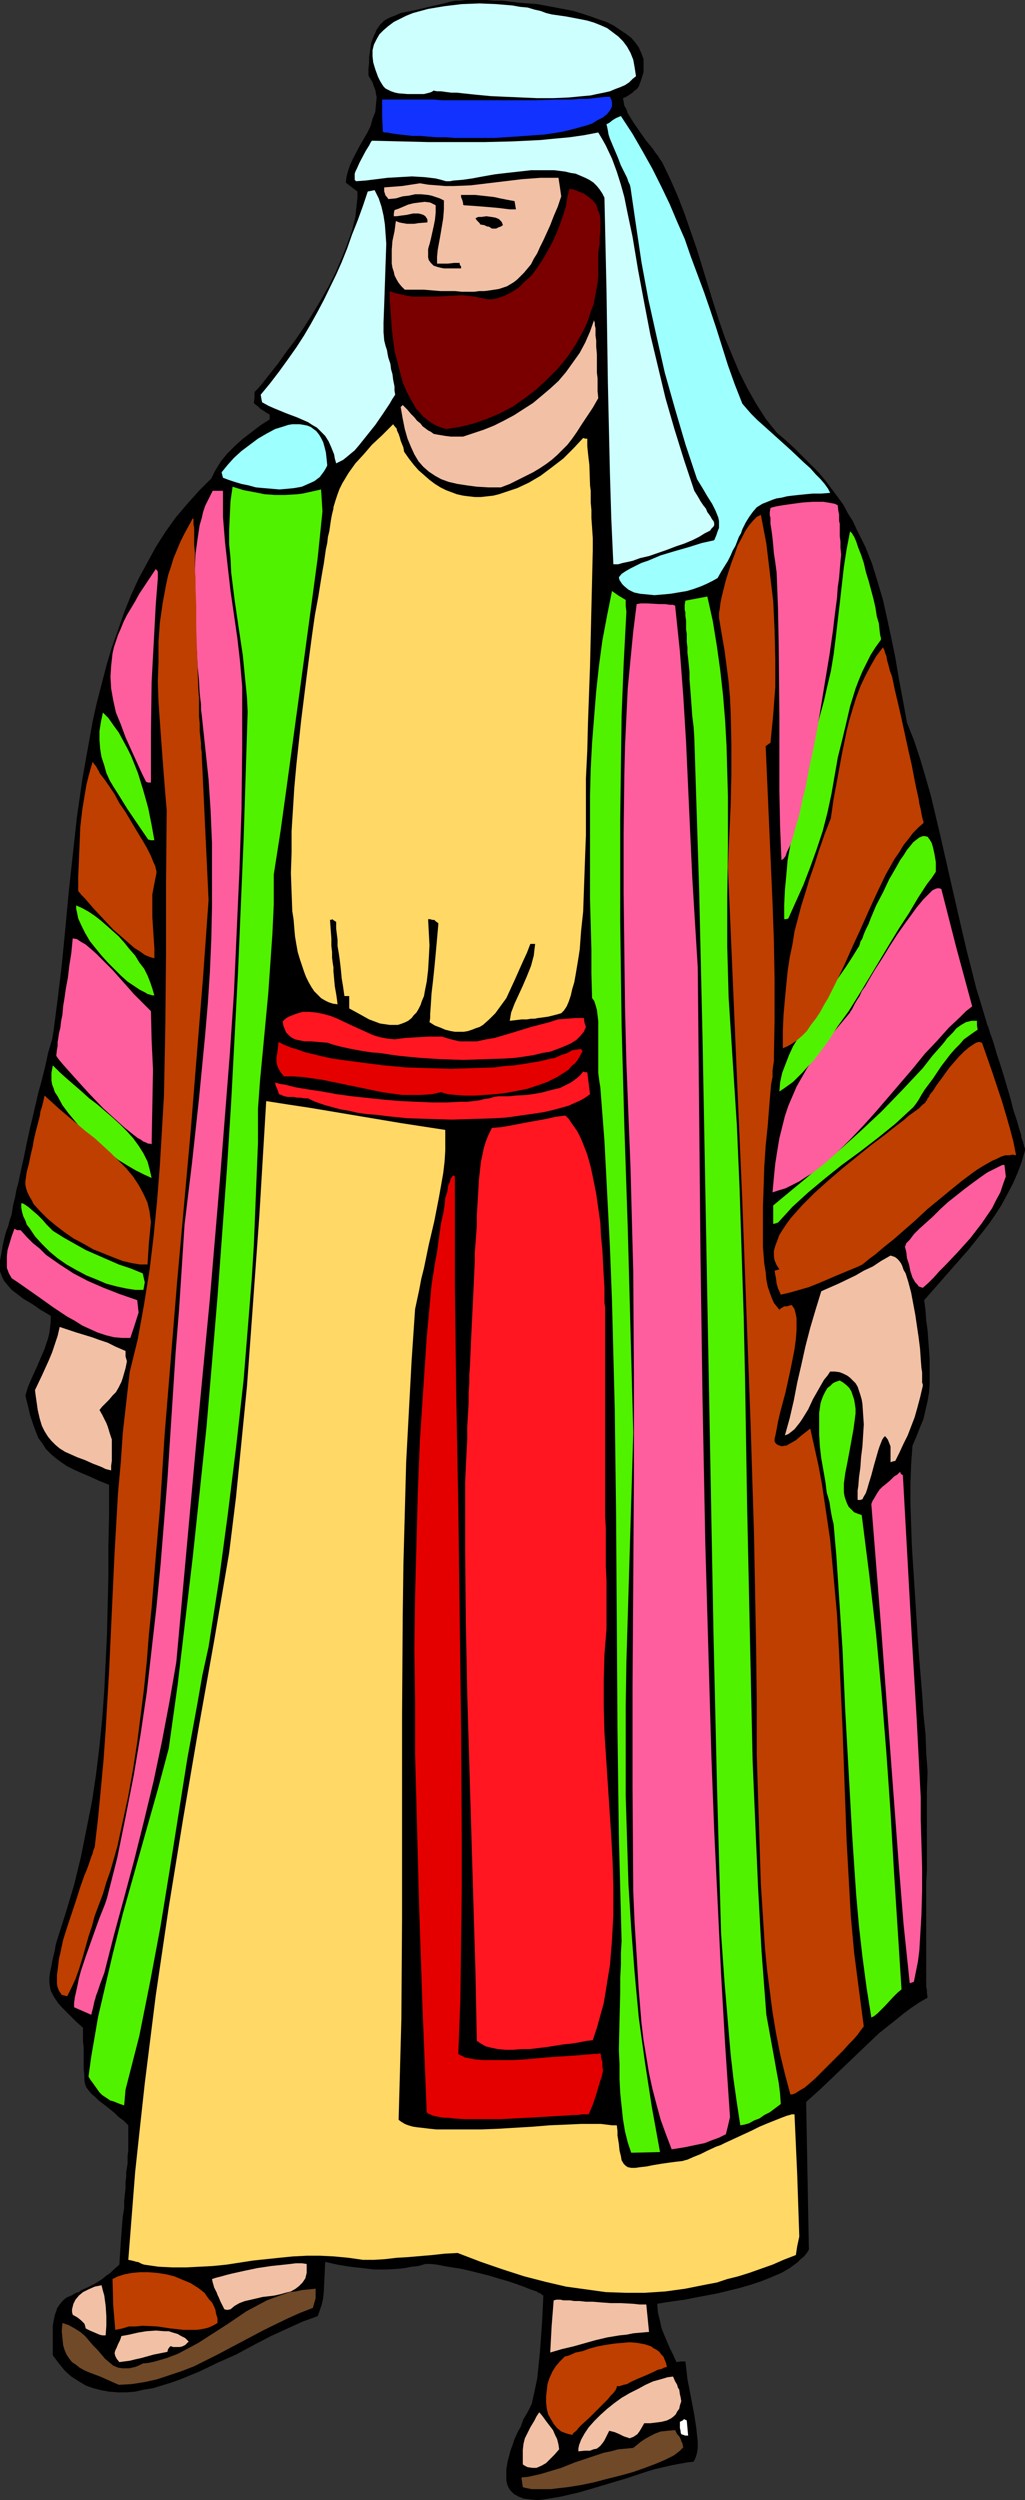 <?xml version="1.0" encoding="UTF-8" standalone="no"?>
<svg
   version="1.0"
   width="63.876mm"
   height="155.711mm"
   id="svg58"
   sodipodi:docname="Lot 1.wmf"
   xmlns:inkscape="http://www.inkscape.org/namespaces/inkscape"
   xmlns:sodipodi="http://sodipodi.sourceforge.net/DTD/sodipodi-0.dtd"
   xmlns="http://www.w3.org/2000/svg"
   xmlns:svg="http://www.w3.org/2000/svg">
  <rect width="100%" height="100%" fill="#333333" stroke="none"/>
  <sodipodi:namedview
     id="namedview58"
     pagecolor="#ffffff"
     bordercolor="#000000"
     borderopacity="0.25"
     inkscape:showpageshadow="2"
     inkscape:pageopacity="0.0"
     inkscape:pagecheckerboard="0"
     inkscape:deskcolor="#d1d1d1"
     inkscape:document-units="mm" />
  <defs
     id="defs1">
    <pattern
       id="WMFhbasepattern"
       patternUnits="userSpaceOnUse"
       width="6"
       height="6"
       x="0"
       y="0" />
  </defs>
  <path
     style="fill:#000000;fill-opacity:1;fill-rule:evenodd;stroke:none"
     d="m 241.423,270.827 -0.808,2.747 -0.97,2.585 -1.131,2.585 -1.293,2.424 -1.293,2.424 -1.454,2.262 -1.454,2.101 -1.616,2.101 -3.232,4.04 -3.555,4.04 -3.393,3.878 -3.555,4.04 0.323,2.424 0.162,2.424 0.323,2.262 0.162,2.262 0.323,4.363 v 2.101 1.939 2.101 l -0.162,1.939 -0.323,1.939 -0.485,2.101 -0.485,2.101 -0.808,1.939 -0.808,2.101 -0.97,2.262 -0.323,4.363 -0.162,4.686 v 4.686 l 0.162,4.848 0.162,4.848 0.323,5.009 0.646,10.019 0.646,10.019 0.808,9.857 0.323,4.848 0.485,4.686 0.162,4.363 0.323,4.525 -0.162,4.525 v 4.201 4.04 3.717 3.393 3.232 l -0.162,3.07 v 5.171 2.424 15.674 1.131 l 0.162,0.808 v 0.646 l 0.162,1.131 -1.939,1.131 -1.939,1.293 -1.939,1.454 -1.778,1.454 -3.878,3.07 -3.555,3.393 -3.555,3.393 -3.555,3.393 -3.232,3.07 -1.616,1.454 -1.616,1.454 0.162,8.726 0.162,8.726 0.323,17.29 -0.485,0.808 -0.646,0.808 -0.808,0.646 -0.808,0.808 -1.778,1.293 -1.939,1.131 -2.262,0.97 -2.424,0.97 -2.424,0.808 -2.747,0.808 -5.333,1.293 -2.586,0.485 -2.586,0.485 -2.424,0.485 -2.424,0.323 -2.101,0.323 -1.939,0.323 0.162,2.101 0.485,1.939 0.323,1.616 0.646,1.616 1.293,3.07 0.808,1.616 0.808,1.778 0.97,-0.162 h 1.131 l 0.162,1.293 0.162,1.454 0.162,1.454 0.323,1.616 0.646,3.393 0.646,3.393 0.485,3.232 0.162,1.616 0.162,1.454 v 1.454 l -0.162,1.131 -0.323,1.131 -0.485,0.97 -1.454,0.162 -1.778,0.323 -1.778,0.323 -2.101,0.485 -2.101,0.485 -2.101,0.646 -4.363,1.454 -9.211,2.747 -2.262,0.646 -2.101,0.485 -2.101,0.485 -1.939,0.323 -1.939,0.323 -1.616,0.162 -1.616,-0.162 -1.454,-0.162 -1.293,-0.485 -1.131,-0.646 -0.808,-0.808 -0.323,-0.485 -0.323,-0.646 -0.162,-0.485 -0.162,-0.808 v -0.646 -0.97 -0.97 l 0.162,-0.97 0.162,-0.97 0.323,-1.131 0.323,-1.293 0.485,-1.293 0.485,-1.454 0.646,-1.454 0.808,-1.454 0.646,-1.778 0.97,-1.616 0.97,-1.939 0.646,-2.909 0.646,-3.07 0.323,-3.07 0.323,-3.232 0.485,-6.625 0.323,-6.625 -0.323,-0.162 -0.323,-0.323 -0.485,-0.162 -0.485,-0.323 -1.454,-0.485 -1.616,-0.646 -1.778,-0.646 -1.939,-0.646 -2.262,-0.646 -2.101,-0.646 -4.525,-1.131 -2.101,-0.485 -2.101,-0.323 -1.939,-0.323 -1.616,-0.323 -1.454,-0.162 h -1.293 l -1.616,0.485 -1.616,0.162 -1.616,0.323 -1.454,0.162 -2.909,0.162 h -2.909 l -2.747,-0.323 -2.909,-0.323 -2.909,-0.485 -2.909,-0.646 -0.162,3.555 -0.162,3.393 -0.162,1.616 -0.323,1.454 -0.485,1.454 -0.485,1.293 -1.778,0.646 -1.778,0.646 -1.778,0.808 -1.778,0.808 -3.878,1.778 -4.04,2.101 -4.201,2.262 -4.363,1.939 -4.363,2.101 -4.363,1.778 -2.262,0.808 -2.101,0.646 -2.101,0.646 -2.101,0.323 -2.101,0.485 -2.101,0.162 h -1.939 l -2.101,-0.162 -1.778,-0.323 -1.939,-0.485 -1.778,-0.646 -1.616,-0.97 -1.778,-1.131 -1.454,-1.293 -1.454,-1.778 -1.454,-1.939 v -1.616 -2.909 -1.293 -1.131 l 0.162,-0.97 0.162,-0.808 0.162,-0.808 0.323,-0.808 0.162,-0.646 0.646,-0.97 0.808,-0.97 0.808,-0.646 1.131,-0.485 1.131,-0.646 0.646,-0.162 0.646,-0.485 1.454,-0.646 1.616,-0.808 1.778,-1.131 0.97,-0.808 0.97,-0.646 0.97,-0.97 1.131,-0.97 0.162,-2.585 0.162,-2.424 0.162,-2.262 0.162,-2.101 0.162,-1.939 0.323,-1.939 v -1.778 l 0.162,-1.454 0.162,-1.454 v -1.454 l 0.162,-1.293 v -1.131 l 0.162,-0.97 0.162,-0.97 v -1.778 l 0.162,-1.293 v -1.293 -0.97 -0.808 -2.909 l -1.131,-1.131 -1.131,-0.808 -0.97,-0.97 -0.808,-0.646 -0.808,-0.646 -0.808,-0.646 -0.646,-0.485 -0.646,-0.485 -0.97,-0.97 -0.808,-0.646 -0.646,-0.808 -0.485,-0.646 -0.323,-0.808 -0.162,-0.97 v -1.131 l -0.162,-1.454 v -0.808 -0.97 -3.393 l -0.162,-1.293 v -1.616 -1.616 l -1.616,-1.454 -1.293,-1.293 -1.293,-1.293 -0.97,-0.97 -0.808,-0.97 -0.646,-0.97 -0.485,-0.808 -0.485,-0.97 -0.162,-0.808 -0.162,-1.131 v -1.131 l 0.162,-1.293 0.323,-1.454 0.323,-1.778 0.485,-1.939 0.162,-1.131 0.323,-1.131 2.101,-6.625 1.939,-6.464 1.616,-6.625 1.293,-6.464 1.293,-6.464 0.97,-6.464 0.808,-6.625 0.646,-6.464 0.485,-6.625 0.323,-6.625 0.323,-6.625 0.162,-6.948 0.162,-6.787 v -7.11 l 0.162,-7.11 v -7.272 l -2.424,-0.97 -2.101,-0.97 -1.939,-0.808 -1.778,-0.808 -1.616,-0.808 -1.454,-0.97 -1.293,-0.97 -1.131,-0.97 -1.131,-1.131 -0.808,-1.293 -0.97,-1.293 -0.646,-1.616 -0.646,-1.778 -0.646,-1.939 -0.485,-2.101 -0.646,-2.585 0.646,-2.101 0.97,-2.262 0.97,-2.101 0.97,-2.262 0.97,-2.262 0.808,-2.424 0.323,-1.293 0.162,-1.293 0.162,-1.454 v -1.293 L 10.665,308.962 9.534,308.316 8.403,307.508 7.433,306.862 5.494,305.73 4.04,304.599 2.747,303.63 1.778,302.499 0.97,301.529 0.485,300.559 0,299.267 v -1.131 -1.454 l 0.323,-1.616 0.323,-1.939 0.485,-2.101 0.323,-1.131 0.485,-1.293 0.323,-1.293 0.485,-1.454 0.323,-2.101 0.485,-1.939 0.323,-1.778 0.485,-1.778 0.323,-1.616 0.323,-1.454 0.646,-2.909 0.485,-2.424 0.485,-2.262 0.485,-2.262 0.485,-1.939 0.97,-4.201 0.485,-2.101 0.646,-2.262 0.646,-2.585 0.323,-1.293 0.323,-1.454 0.323,-1.616 0.485,-1.616 0.485,-1.616 0.323,-1.939 0.485,-3.717 0.485,-3.717 0.485,-4.04 0.485,-4.04 0.808,-8.241 0.808,-8.726 0.97,-8.888 0.97,-8.888 1.293,-9.049 1.616,-9.049 0.808,-4.525 0.97,-4.363 1.131,-4.363 1.131,-4.363 1.293,-4.363 1.454,-4.04 1.454,-4.201 1.616,-4.04 1.778,-3.878 2.101,-3.878 1.939,-3.555 2.262,-3.555 2.424,-3.393 2.747,-3.232 2.747,-3.07 2.909,-2.909 0.485,-0.97 0.485,-0.97 1.293,-2.101 1.454,-1.778 1.778,-1.778 1.778,-1.616 2.101,-1.616 2.101,-1.616 2.262,-1.454 V 97.601 L 62.699,97.116 62.214,96.793 61.729,96.47 61.406,96.308 60.76,95.662 60.275,95.339 59.79,94.854 59.952,93.561 v -1.293 l 0.808,-0.808 0.97,-1.131 1.778,-2.262 1.939,-2.424 1.939,-2.747 2.101,-2.747 2.101,-3.07 1.939,-3.07 1.939,-3.232 1.939,-3.393 1.616,-3.232 1.454,-3.393 1.293,-3.232 1.131,-3.232 0.808,-3.232 0.162,-1.616 0.162,-1.454 0.162,-1.454 v -1.454 l -1.293,-0.97 -1.454,-1.131 0.162,-1.293 0.323,-1.293 0.485,-1.454 0.646,-1.454 1.616,-3.07 1.778,-3.07 0.808,-1.616 0.485,-1.778 0.646,-1.616 0.162,-1.778 0.162,-1.616 -0.323,-1.778 -0.323,-0.808 -0.323,-0.97 -0.485,-0.808 -0.485,-0.808 v -1.616 l 0.162,-1.454 v -1.293 l 0.162,-1.131 0.162,-1.131 0.162,-0.97 0.323,-0.97 0.323,-0.808 0.323,-0.646 0.323,-0.808 0.808,-1.131 0.97,-0.97 1.131,-0.646 1.293,-0.485 1.454,-0.646 1.616,-0.323 1.616,-0.323 2.101,-0.485 1.939,-0.485 2.262,-0.485 2.424,-0.646 0.97,-0.162 h 1.131 L 109.723,0 h 4.848 l 1.778,0.162 h 1.939 l 4.04,0.485 4.201,0.323 4.363,0.808 4.201,0.808 2.101,0.646 1.939,0.646 1.778,0.646 1.939,0.646 1.616,0.808 1.454,0.97 1.454,0.97 1.293,0.97 0.97,1.131 0.808,1.131 0.646,1.454 0.485,1.293 v 1.454 1.616 l -0.485,1.616 -0.646,1.778 -0.485,0.646 -0.485,0.323 -0.485,0.485 -0.97,0.646 -0.485,0.323 -0.808,0.323 0.162,0.808 0.162,0.97 0.485,0.808 0.323,0.97 1.293,2.101 1.454,2.101 1.454,2.101 1.616,1.939 0.646,0.97 0.646,0.808 0.485,0.808 0.485,0.646 1.939,4.04 1.778,4.04 1.616,4.201 1.454,4.201 1.454,4.201 1.293,4.201 2.586,8.403 1.293,4.04 1.454,4.201 1.616,3.878 1.616,3.878 1.939,3.878 2.101,3.717 2.262,3.555 1.293,1.616 1.454,1.778 2.101,1.778 2.101,1.939 1.939,1.939 1.778,1.778 1.778,1.778 1.616,1.939 1.454,1.939 1.454,1.939 1.293,1.778 1.131,2.101 1.131,1.778 0.97,2.101 1.939,3.878 1.616,4.04 1.293,4.201 1.293,4.363 0.97,4.363 0.97,4.525 0.97,4.686 0.808,4.848 0.97,5.171 0.97,5.333 1.616,4.04 1.454,4.363 1.293,4.363 1.293,4.525 2.101,8.888 2.101,9.211 2.101,9.211 2.101,9.049 1.131,4.363 1.131,4.525 1.293,4.201 1.293,4.363 v 0 l 0.162,0.323 0.162,0.485 0.162,0.485 0.162,0.646 0.323,0.808 0.323,0.97 0.323,0.97 0.646,2.262 0.808,2.424 0.808,2.585 1.616,5.494 0.646,2.585 0.808,2.424 0.646,2.262 0.323,0.97 0.162,0.97 0.323,0.808 0.162,0.646 0.162,0.646 0.162,0.323 v 0.323 z"
     id="path1" />
  <path
     style="fill:#bf3f00;fill-opacity:1;fill-rule:evenodd;stroke:none"
     d="m 239.322,271.958 -0.808,-0.162 -0.808,0.162 h -0.97 l -0.97,0.323 -0.97,0.485 -1.131,0.485 -1.131,0.646 -1.131,0.646 -1.293,0.808 -1.131,0.808 -2.586,1.939 -2.586,2.101 -2.747,2.262 -2.747,2.262 -2.586,2.424 -2.586,2.262 -2.586,2.262 -2.424,1.939 -2.101,1.778 -1.131,0.808 -0.97,0.808 -0.808,0.646 -0.97,0.485 -4.686,1.939 -4.525,1.939 -2.424,0.97 -2.262,0.646 -2.262,0.646 -2.101,0.485 -0.323,-0.808 -0.323,-0.646 -0.323,-1.131 -0.162,-1.293 -0.162,-0.808 -0.162,-0.97 0.646,-0.162 0.485,-0.162 -0.646,-0.97 -0.485,-1.131 -0.162,-0.97 v -1.293 l 0.323,-1.131 0.485,-1.293 0.485,-1.293 0.808,-1.293 0.97,-1.454 0.97,-1.293 1.293,-1.454 1.293,-1.454 1.454,-1.454 1.454,-1.454 3.232,-2.909 3.393,-2.909 3.393,-2.747 3.393,-2.747 3.232,-2.424 1.616,-1.293 1.454,-1.131 1.293,-0.97 1.293,-1.131 1.131,-0.808 1.131,-0.808 0.808,-0.808 0.808,-0.646 v -0.162 l 0.162,-0.162 0.162,-0.162 0.162,-0.485 0.323,-0.323 0.162,-0.485 0.808,-0.97 0.808,-1.293 0.97,-1.293 2.101,-2.909 1.131,-1.293 1.131,-1.293 1.131,-1.131 1.131,-0.97 0.97,-0.646 0.485,-0.323 0.323,-0.162 0.485,-0.162 h 0.323 l 0.485,0.162 0.162,0.323 1.131,3.232 1.131,3.232 1.131,3.393 1.131,3.393 0.97,3.232 0.97,3.393 0.808,3.07 z"
     id="path2" />
  <path
     style="fill:#ff5e9e;fill-opacity:1;fill-rule:evenodd;stroke:none"
     d="m 236.898,276.967 -0.646,1.778 -0.646,1.939 -0.97,1.778 -0.97,1.939 -2.424,3.555 -2.747,3.555 -2.909,3.232 -2.909,3.07 -1.454,1.454 -1.293,1.454 -0.646,0.646 -0.646,0.646 -1.293,1.131 -0.485,-0.162 -0.485,-0.162 -0.323,-0.485 -0.485,-0.485 -0.646,-1.131 -0.485,-1.454 -0.323,-1.616 -0.485,-1.454 -0.162,-1.454 -0.323,-1.293 0.162,-0.323 0.162,-0.485 0.485,-0.485 0.323,-0.323 0.97,-1.293 1.293,-1.293 1.616,-1.454 1.616,-1.454 1.778,-1.778 1.778,-1.616 3.878,-3.07 1.939,-1.454 1.778,-1.293 1.616,-1.131 1.616,-0.808 0.646,-0.323 0.646,-0.323 0.646,-0.323 h 0.485 l 0.162,1.293 z"
     id="path3" />
  <path
     style="fill:#51f200;fill-opacity:1;fill-rule:evenodd;stroke:none"
     d="m 230.273,242.387 -0.97,0.646 -1.131,0.808 -1.131,0.808 -0.97,1.131 -1.131,1.131 -1.131,1.293 -2.101,2.747 -1.939,2.909 -1.939,2.585 -0.808,1.293 -0.646,1.131 -0.646,0.97 -0.646,0.808 -2.101,1.939 -2.101,1.939 -4.201,3.393 -4.201,3.232 -4.201,3.07 -4.04,3.232 -3.878,3.232 -3.717,3.393 -1.616,1.778 -1.778,1.939 -0.485,0.162 -0.646,0.162 v -2.101 -2.262 l 10.342,-8.564 5.171,-4.363 5.009,-4.525 5.009,-4.686 4.848,-5.009 2.424,-2.585 2.424,-2.585 2.262,-2.909 2.424,-2.747 0.646,-0.808 0.323,-0.485 0.485,-0.485 0.97,-0.97 0.808,-0.97 1.131,-0.808 1.131,-0.646 0.646,-0.162 0.646,-0.162 h 0.646 0.646 v 1.131 z"
     id="path4" />
  <path
     style="fill:#ff5e9e;fill-opacity:1;fill-rule:evenodd;stroke:none"
     d="m 228.98,236.893 -1.454,1.131 -1.293,1.293 -2.747,2.585 -2.747,3.07 -2.909,3.07 -2.747,3.393 -2.909,3.393 -5.817,6.787 -2.909,3.232 -3.07,3.232 -3.07,3.07 -2.909,2.585 -1.616,1.293 -1.454,1.131 -1.616,0.97 -1.454,0.97 -1.616,0.808 -1.616,0.808 -1.616,0.485 -1.454,0.485 0.323,-3.555 0.323,-3.232 0.485,-3.07 0.485,-2.909 0.646,-2.585 0.646,-2.585 0.808,-2.424 0.97,-2.262 0.97,-2.262 1.293,-2.262 1.293,-2.262 1.616,-2.262 1.778,-2.424 1.939,-2.585 2.262,-2.747 2.424,-2.909 v -0.162 l 0.162,-0.162 0.323,-0.485 0.323,-0.646 0.323,-0.646 0.485,-0.808 0.646,-0.97 0.485,-1.131 0.808,-1.131 0.646,-1.131 1.616,-2.747 1.778,-2.747 1.778,-2.909 1.778,-2.747 1.939,-2.747 1.778,-2.424 0.808,-1.131 0.808,-0.97 0.808,-0.97 0.808,-0.808 0.646,-0.646 0.646,-0.646 0.646,-0.323 0.485,-0.162 h 0.485 l 0.485,0.162 3.555,13.897 z"
     id="path5" />
  <path
     style="fill:#51f200;fill-opacity:1;fill-rule:evenodd;stroke:none"
     d="m 220.415,205.221 -0.97,1.454 -1.131,1.454 -2.101,3.232 -2.101,3.555 -2.424,3.717 -2.262,3.717 -2.424,4.04 -4.686,7.756 -2.424,3.878 -2.586,3.555 -2.262,3.555 -2.424,3.232 -1.131,1.454 -1.293,1.293 -1.131,1.293 -1.131,1.131 -1.131,1.131 -1.131,0.808 -1.131,0.808 -0.97,0.646 0.162,-2.101 0.485,-2.262 0.808,-2.101 0.808,-2.101 0.97,-2.101 1.293,-2.101 1.131,-2.101 1.454,-2.101 2.909,-4.201 1.454,-2.101 1.454,-2.101 2.909,-4.201 1.454,-2.262 1.293,-2.101 0.162,-0.162 0.162,-0.485 0.162,-0.646 0.485,-0.808 0.323,-0.97 0.485,-1.131 0.646,-1.293 0.485,-1.293 1.293,-3.07 1.616,-3.07 1.454,-3.07 1.778,-3.07 0.808,-1.454 0.808,-1.131 0.808,-1.293 0.808,-0.97 0.646,-0.808 0.808,-0.646 0.646,-0.485 0.808,-0.323 h 0.485 l 0.646,0.162 0.485,0.646 0.485,0.808 0.323,1.131 0.323,1.454 0.162,0.97 0.162,0.97 v 1.131 z"
     id="path6" />
  <path
     style="fill:#bf3f00;fill-opacity:1;fill-rule:evenodd;stroke:none"
     d="m 217.507,193.748 -1.131,0.97 -1.293,1.293 -0.97,1.293 -1.293,1.616 -0.97,1.616 -1.131,1.616 -2.101,3.717 -1.939,4.04 -1.939,4.201 -1.939,4.363 -1.939,4.201 -1.939,4.363 -1.939,4.04 -1.939,3.878 -0.97,1.616 -0.97,1.778 -0.97,1.454 -1.131,1.454 -0.97,1.454 -1.131,1.131 -1.131,0.97 -1.131,0.808 -1.131,0.646 -1.131,0.485 v -4.04 l 0.162,-3.717 0.323,-3.717 0.323,-3.393 0.323,-3.232 0.485,-3.232 0.646,-3.07 0.485,-3.07 0.808,-3.07 0.808,-3.07 0.97,-3.07 0.97,-3.232 1.131,-3.232 1.131,-3.555 1.293,-3.717 1.454,-3.717 0.323,-2.262 0.323,-2.262 0.485,-2.585 0.485,-2.585 0.97,-5.333 1.131,-5.494 0.646,-2.585 0.808,-2.747 0.808,-2.585 0.97,-2.585 1.131,-2.424 1.293,-2.424 1.293,-2.262 1.616,-2.101 0.162,0.323 0.162,0.323 0.162,0.646 0.323,0.808 0.162,0.97 0.323,1.131 0.323,1.293 0.485,1.293 0.323,1.454 0.323,1.616 0.808,3.393 0.808,3.555 1.616,7.433 0.808,3.555 0.646,3.393 0.323,1.616 0.323,1.454 0.323,1.454 0.162,1.131 0.323,1.293 0.162,0.97 0.162,0.808 0.162,0.646 0.162,0.485 z"
     id="path7" />
  <path
     style="fill:#f2c1a5;fill-opacity:1;fill-rule:evenodd;stroke:none"
     d="m 217.345,326.252 -0.646,2.747 -0.646,2.424 -0.646,2.262 -0.808,2.101 -0.808,2.101 -0.97,1.939 -0.97,2.101 -0.97,1.939 -0.646,0.162 -0.485,0.162 v -0.97 -0.808 -1.293 -0.646 l -0.323,-0.808 -0.323,-0.808 -0.646,-0.808 -0.323,0.323 -0.323,0.485 -0.323,0.808 -0.323,0.808 -0.323,0.97 -0.323,1.131 -0.646,2.262 -0.646,2.424 -0.646,2.101 -0.323,1.131 -0.323,0.97 -0.485,0.808 -0.323,0.646 -0.485,0.162 h -0.646 v -0.646 -0.808 -0.808 l 0.162,-0.97 0.162,-2.101 0.323,-2.262 0.162,-2.424 0.323,-2.585 0.162,-2.585 0.162,-2.585 -0.162,-2.424 -0.162,-2.424 -0.162,-0.97 -0.323,-1.131 -0.323,-0.97 -0.323,-0.97 -0.485,-0.808 -0.646,-0.646 -0.646,-0.646 -0.646,-0.485 -0.97,-0.485 -0.808,-0.323 -1.131,-0.162 h -1.131 l -0.646,0.97 -0.808,0.97 -1.293,2.262 -1.293,2.262 -1.131,2.424 -1.293,2.101 -0.646,0.97 -0.646,0.808 -0.646,0.808 -0.808,0.646 -0.646,0.485 -0.808,0.323 1.131,-4.04 0.97,-4.201 0.808,-4.201 0.97,-4.201 0.97,-4.363 1.131,-4.363 1.293,-4.363 1.293,-4.201 4.04,-1.778 4.04,-1.939 1.939,-1.131 2.101,-0.97 1.939,-1.293 2.262,-1.293 0.485,0.162 0.485,0.162 0.485,0.323 0.485,0.485 0.485,0.646 0.323,0.646 0.323,0.97 0.485,0.808 0.646,2.101 0.646,2.424 0.485,2.585 0.485,2.585 0.808,5.494 0.323,2.585 0.162,2.424 0.162,2.101 0.162,0.97 v 0.97 0.646 0.808 l 0.162,0.485 z"
     id="path8" />
  <path
     style="fill:#51f200;fill-opacity:1;fill-rule:evenodd;stroke:none"
     d="m 207.488,150.603 -1.293,1.778 -1.131,1.778 -0.97,1.939 -0.97,1.939 -0.808,1.939 -0.808,2.101 -1.293,4.201 -0.97,4.201 -0.97,4.04 -0.97,3.878 -0.323,1.939 -0.323,1.778 -0.808,4.686 -0.97,4.525 -1.131,4.363 -1.454,4.363 -1.454,4.04 -1.616,4.201 -3.555,7.918 -0.485,0.162 h -0.485 v -3.232 l 0.162,-3.555 0.323,-3.393 0.323,-3.717 0.646,-3.555 0.646,-3.878 1.616,-7.595 1.778,-7.595 1.939,-7.595 0.97,-3.717 0.97,-3.555 0.808,-3.555 0.808,-3.393 0.646,-3.878 0.485,-3.878 0.97,-8.241 0.97,-8.564 0.646,-4.201 0.808,-4.201 0.162,0.162 0.323,0.323 0.162,0.323 0.323,0.485 0.485,1.131 0.485,1.454 0.646,1.616 0.646,1.939 0.485,2.101 0.646,2.101 1.131,4.201 0.485,2.101 0.323,2.101 0.485,1.616 0.162,1.616 0.162,1.293 0.162,0.485 z"
     id="path9" />
  <path
     style="fill:#ff5e9e;fill-opacity:1;fill-rule:evenodd;stroke:none"
     d="m 216.86,423.046 v 5.332 l 0.162,5.494 0.162,5.656 v 5.656 l -0.162,5.656 -0.323,5.494 -0.162,2.747 -0.323,2.585 -0.485,2.424 -0.485,2.424 -0.485,0.162 -0.485,0.162 -1.454,-13.897 -1.131,-14.058 -2.101,-28.117 -2.101,-28.278 -1.131,-14.22 -1.131,-14.22 0.323,-0.808 0.323,-0.485 0.646,-1.131 0.646,-0.97 0.646,-0.646 0.808,-0.646 0.97,-0.808 0.97,-0.97 0.808,-0.485 0.646,-0.646 0.162,0.485 0.485,0.323 2.101,38.136 1.131,18.906 z"
     id="path10" />
  <path
     style="fill:#51f200;fill-opacity:1;fill-rule:evenodd;stroke:none"
     d="m 212.336,468.291 -0.97,0.808 -0.97,0.97 -1.939,2.101 -0.97,0.97 -0.808,0.808 -0.808,0.646 -0.323,0.162 -0.323,0.162 -1.131,-7.11 -0.97,-7.272 -0.808,-7.11 -0.646,-7.272 -0.485,-7.11 -0.485,-7.272 -0.808,-14.543 -0.808,-14.543 -0.646,-14.543 -0.97,-14.705 -0.485,-7.272 -0.646,-7.433 -0.162,-0.646 -0.162,-0.646 -0.162,-0.808 -0.162,-0.97 -0.162,-0.97 -0.162,-1.131 -0.646,-2.262 -0.323,-2.585 -0.485,-2.747 -0.485,-2.747 -0.323,-2.747 -0.162,-2.747 v -2.747 -2.424 l 0.162,-1.131 0.162,-1.131 0.323,-0.97 0.323,-0.808 0.485,-0.97 0.485,-0.808 0.646,-0.485 0.646,-0.646 0.646,-0.323 0.97,-0.323 0.808,0.485 0.808,0.646 0.646,0.646 0.485,0.808 0.323,0.97 0.323,0.97 0.162,0.97 0.162,1.131 v 1.131 l -0.162,1.293 -0.323,2.424 -0.97,5.333 -0.485,2.585 -0.485,2.424 -0.323,2.424 v 2.101 l 0.162,0.97 0.323,0.97 0.323,0.808 0.323,0.646 0.646,0.646 0.646,0.646 0.808,0.323 0.97,0.323 1.778,14.058 1.616,14.058 1.293,13.897 1.131,14.058 0.97,13.897 0.808,13.897 z"
     id="path11" />
  <path
     style="fill:#ff5e9e;fill-opacity:1;fill-rule:evenodd;stroke:none"
     d="m 198.115,130.566 -0.162,1.616 -0.162,1.939 -0.162,1.939 -0.323,2.262 -0.162,2.424 -0.323,2.424 -0.323,2.585 -0.323,2.747 -0.808,5.656 -0.97,5.817 -1.939,11.796 -1.131,5.656 -0.646,2.909 -0.485,2.585 -0.485,2.585 -0.646,2.424 -0.485,2.424 -0.485,2.101 -0.646,1.939 -0.485,1.939 -0.485,1.616 -0.485,1.293 -0.646,1.293 -0.323,0.97 -0.485,0.646 -0.485,0.323 -0.323,-8.08 -0.162,-8.403 v -8.564 -8.403 l -0.162,-17.29 -0.162,-8.564 -0.323,-8.403 -0.323,-2.424 -0.323,-2.101 -0.162,-1.939 -0.162,-1.616 -0.162,-1.293 -0.162,-1.131 -0.162,-0.97 v -0.808 -0.646 l -0.162,-0.485 v -0.808 l 0.162,-0.97 0.485,-0.162 0.646,-0.162 0.808,-0.162 0.97,-0.162 1.131,-0.162 1.131,-0.162 2.424,-0.323 2.424,-0.162 h 2.424 l 0.97,0.162 0.97,0.162 0.808,0.162 0.646,0.323 0.162,1.454 0.162,0.646 v 0.97 0.646 l 0.162,0.646 v 0.808 0.97 1.131 l 0.162,1.293 v 1.454 z"
     id="path12" />
  <path
     style="fill:#9effff;fill-opacity:1;fill-rule:evenodd;stroke:none"
     d="m 195.53,116.022 -2.101,0.162 h -1.939 l -1.778,0.162 -1.616,0.162 -1.454,0.162 -1.293,0.162 -1.293,0.323 -1.131,0.162 -0.97,0.323 -0.808,0.323 -0.808,0.323 -0.808,0.323 -1.293,0.808 -0.97,1.131 -0.808,1.131 -0.808,1.293 -0.808,1.616 -0.323,0.97 -0.485,0.808 -0.808,2.101 -0.646,1.131 -0.485,1.131 -0.646,1.293 -0.808,1.293 -0.808,1.293 -0.808,1.454 -1.131,0.646 -1.293,0.646 -1.454,0.646 -1.778,0.646 -1.616,0.485 -1.939,0.323 -1.939,0.323 -1.778,0.162 -1.939,0.162 -1.616,-0.162 -1.778,-0.162 -1.454,-0.323 -1.293,-0.646 -0.97,-0.808 -0.485,-0.485 -0.323,-0.485 -0.323,-0.485 -0.162,-0.646 0.646,-0.808 0.97,-0.646 1.131,-0.646 1.293,-0.646 1.293,-0.646 1.454,-0.485 3.07,-1.293 3.232,-0.97 3.393,-0.97 3.07,-0.97 1.454,-0.323 1.454,-0.323 0.485,-1.131 0.323,-0.97 0.323,-0.808 v -0.808 -0.808 l -0.162,-0.808 -0.646,-1.616 -0.808,-1.616 -1.131,-1.778 -1.131,-1.939 -1.293,-2.101 -2.747,-8.241 -2.424,-8.241 -2.424,-8.564 -1.939,-8.564 -1.939,-8.726 -1.616,-8.726 -1.293,-8.726 -1.293,-8.888 -0.162,-0.646 -0.323,-0.646 -0.323,-0.97 -0.485,-0.97 -0.97,-1.939 -0.808,-2.101 -0.97,-2.262 -0.808,-1.939 -0.323,-0.97 -0.162,-0.97 -0.162,-0.808 -0.162,-0.646 0.646,-0.323 0.808,-0.646 0.808,-0.485 1.131,-0.485 2.747,4.201 2.424,4.201 2.262,4.04 2.101,4.201 1.939,4.04 1.778,4.201 1.778,4.04 1.454,4.201 3.07,8.241 1.454,4.201 1.454,4.363 2.747,8.726 1.616,4.525 1.778,4.525 0.97,1.131 1.131,1.293 1.454,1.454 1.454,1.293 1.616,1.454 1.616,1.454 3.232,2.909 3.07,2.909 1.454,1.293 1.293,1.454 1.131,1.131 0.97,1.131 0.808,1.131 z"
     id="path13" />
  <path
     style="fill:#bf3f00;fill-opacity:1;fill-rule:evenodd;stroke:none"
     d="m 203.448,477.017 -0.646,0.808 -0.808,1.131 -0.97,1.131 -1.131,1.131 -1.293,1.454 -1.293,1.293 -2.747,2.747 -1.293,1.293 -1.293,1.293 -1.293,1.131 -1.131,0.97 -1.131,0.646 -0.97,0.646 -0.808,0.323 h -0.323 -0.162 l -1.293,-4.848 -1.131,-4.686 -0.97,-5.009 -0.808,-4.848 -0.646,-5.009 -0.646,-5.009 -0.485,-5.009 -0.323,-5.009 -0.646,-10.019 -0.323,-10.18 -0.323,-10.18 -0.323,-10.18 v -12.927 l -0.162,-13.089 -0.485,-26.016 -0.808,-26.016 -0.97,-26.016 -0.97,-26.178 -1.131,-26.016 -1.131,-26.339 -1.131,-26.339 0.646,-14.543 0.162,-7.272 v -7.272 l -0.162,-7.272 -0.162,-3.555 -0.323,-3.717 -0.485,-3.717 -0.485,-3.717 -0.646,-3.717 -0.646,-3.878 v -0.808 -0.485 l 0.162,-0.646 0.162,-1.454 0.323,-1.616 0.485,-1.939 0.485,-1.939 1.293,-4.04 0.808,-2.101 0.646,-1.939 0.97,-1.778 0.808,-1.616 0.97,-1.454 0.97,-1.131 0.485,-0.485 0.323,-0.323 0.646,-0.323 0.323,-0.162 1.293,6.787 0.808,6.787 0.808,6.787 0.323,6.787 0.162,6.787 v 6.625 l -0.485,6.464 -0.646,6.625 -0.485,0.323 -0.646,0.485 0.808,18.421 0.808,18.421 0.323,9.211 0.162,9.049 v 9.049 l -0.162,9.049 v 0.97 l -0.162,0.97 -0.162,1.293 v 1.454 l -0.323,1.616 -0.162,1.778 -0.162,1.939 -0.162,1.939 -0.162,2.101 -0.162,2.101 -0.485,4.686 -0.323,4.848 -0.162,4.848 -0.162,4.848 v 6.948 2.262 l 0.162,2.101 0.162,1.939 0.323,1.939 0.162,1.778 0.323,1.616 0.485,1.454 0.485,1.293 0.485,1.131 0.646,0.808 0.646,0.808 0.323,-0.323 0.323,-0.162 0.485,-0.323 h 0.646 l 0.485,-0.162 0.646,-0.162 0.323,0.485 0.323,0.485 0.162,0.646 0.162,0.646 0.162,0.808 v 0.808 2.101 l -0.162,2.101 -0.323,2.424 -0.485,2.424 -0.485,2.424 -1.131,5.171 -0.646,2.424 -0.646,2.424 -0.485,2.101 -0.323,1.778 -0.162,0.808 -0.162,0.808 -0.162,0.646 v 0.646 l 0.323,0.485 0.485,0.323 0.485,0.162 0.485,0.162 0.485,-0.162 h 0.485 l 1.131,-0.646 1.131,-0.646 1.131,-0.97 2.262,-1.778 0.97,4.363 0.97,4.363 0.808,4.363 0.646,4.363 1.293,8.726 0.808,8.726 0.808,8.888 0.485,8.888 0.808,17.775 0.323,8.888 0.323,8.888 0.323,8.888 0.485,8.726 0.485,8.726 0.808,8.888 1.131,8.726 z"
     id="path14" />
  <path
     style="fill:#ffd866;fill-opacity:1;fill-rule:evenodd;stroke:none"
     d="m 188.258,526.464 -0.485,2.262 -0.323,2.101 -2.909,1.131 -2.586,1.131 -2.747,0.97 -2.747,0.97 -2.586,0.808 -2.586,0.646 -2.424,0.808 -2.586,0.485 -4.848,0.97 -4.686,0.646 -4.848,0.323 h -4.525 l -4.686,-0.162 -4.686,-0.646 -4.686,-0.646 -4.848,-1.131 -5.009,-1.293 -5.009,-1.616 -5.171,-1.778 -5.494,-2.101 -3.07,0.162 -2.909,0.323 -5.656,0.485 -2.747,0.162 -2.747,0.323 -2.586,0.162 h -2.586 l -3.393,-0.485 -3.393,-0.323 -3.232,-0.162 h -3.232 l -3.232,0.162 -3.232,0.323 -6.141,0.646 -6.302,0.97 -3.232,0.323 -3.07,0.162 -3.232,0.162 h -3.232 l -3.232,-0.162 -3.393,-0.485 -0.485,-0.162 -0.323,-0.162 -0.646,-0.323 h -0.323 l -0.485,-0.162 -0.646,-0.162 -0.808,-0.162 0.808,-10.342 0.808,-10.342 1.131,-10.503 1.131,-10.342 1.293,-10.342 1.293,-10.342 3.07,-20.845 3.393,-20.845 3.555,-20.845 3.717,-20.845 3.555,-20.845 1.616,-13.089 1.293,-13.089 1.293,-13.089 0.97,-13.25 0.97,-13.412 0.97,-13.412 1.616,-26.986 5.171,0.808 5.333,0.808 21.169,3.555 10.504,1.616 v 2.424 2.424 l -0.162,2.585 -0.323,2.747 -0.485,2.747 -0.485,2.747 -1.131,5.817 -1.293,5.494 -1.131,5.494 -0.646,2.585 -0.485,2.585 -0.485,2.262 -0.485,2.262 -0.808,11.958 -0.646,11.958 -0.646,12.119 -0.323,11.958 -0.323,11.958 -0.162,11.958 -0.162,23.754 v 23.915 23.754 l -0.162,23.754 -0.323,11.958 -0.323,11.796 0.646,0.485 0.808,0.485 0.808,0.323 1.131,0.323 1.131,0.162 1.454,0.162 1.293,0.162 1.616,0.162 h 1.616 1.616 3.717 3.717 l 4.04,-0.162 8.08,-0.485 3.878,-0.323 3.878,-0.162 3.555,-0.162 h 1.616 1.616 1.454 l 1.293,0.162 1.293,0.162 h 1.131 l 0.162,1.293 v 1.131 l 0.162,0.97 0.162,0.97 0.162,1.616 0.323,1.293 0.162,0.97 0.485,0.808 0.485,0.485 0.485,0.323 0.808,0.162 h 0.97 l 1.131,-0.162 1.454,-0.162 1.616,-0.323 1.939,-0.323 2.262,-0.323 1.293,-0.162 1.454,-0.162 0.485,-0.162 0.646,-0.162 1.454,-0.646 1.616,-0.646 1.616,-0.808 2.101,-0.97 0.97,-0.323 0.97,-0.485 4.201,-1.939 2.101,-0.97 1.939,-0.97 1.939,-0.808 1.616,-0.646 1.616,-0.646 1.293,-0.485 0.646,-0.162 0.485,-0.162 h 0.323 0.323 l 0.646,14.382 z"
     id="path15" />
  <path
     style="fill:#51f200;fill-opacity:1;fill-rule:evenodd;stroke:none"
     d="m 183.895,495.277 -2.586,1.939 -1.293,0.646 -1.131,0.808 -1.293,0.485 -1.131,0.646 -1.131,0.323 -0.97,0.162 -0.808,-5.332 -0.808,-5.656 -0.646,-5.656 -0.485,-5.656 -0.97,-11.473 -0.808,-11.473 -0.97,-35.065 -0.808,-35.065 -1.293,-70.131 -0.646,-35.227 -0.646,-35.227 -0.808,-35.227 -1.131,-35.388 -0.162,-2.585 -0.323,-2.585 -0.162,-2.262 -0.162,-2.262 -0.162,-2.101 -0.162,-1.939 v -1.778 l -0.162,-1.616 -0.162,-1.616 -0.162,-1.293 v -1.293 l -0.162,-1.293 v -0.97 -0.97 l -0.162,-0.97 v -0.646 -1.454 l -0.162,-1.131 v -0.808 l -0.162,-0.646 v -1.131 l 0.162,-0.97 2.586,-0.485 2.586,-0.485 1.293,5.817 0.97,5.979 0.808,5.817 0.646,5.817 0.485,5.979 0.323,5.817 0.162,5.979 0.162,5.817 v 11.796 l -0.162,11.796 v 11.796 l 0.162,5.979 0.162,5.979 0.97,15.028 0.97,15.028 0.646,15.028 0.485,15.028 0.485,15.028 0.323,15.028 0.485,29.894 0.646,30.056 0.323,14.866 0.323,14.866 0.646,15.028 0.646,14.866 0.808,14.866 1.131,14.866 0.97,5.333 0.97,5.333 0.485,2.747 0.485,2.585 0.323,2.585 z"
     id="path16" />
  <path
     style="fill:#ceffff;fill-opacity:1;fill-rule:evenodd;stroke:none"
     d="m 168.22,123.617 -0.162,0.323 -0.162,0.162 -0.323,0.323 -0.323,0.485 -0.646,0.323 -0.646,0.323 -1.293,0.808 -1.616,0.808 -1.939,0.808 -1.939,0.646 -2.101,0.808 -4.201,1.454 -2.101,0.485 -1.778,0.646 -1.454,0.323 -0.808,0.162 -1.131,0.323 h -0.485 -0.323 -0.323 l -0.485,-10.665 -0.323,-10.665 -0.485,-21.492 -0.323,-21.653 -0.485,-21.815 -0.485,-0.97 -0.646,-0.97 -0.646,-0.808 -0.808,-0.808 -0.97,-0.646 -0.97,-0.485 -1.131,-0.485 -1.131,-0.485 -1.131,-0.162 -1.293,-0.323 -2.586,-0.323 h -2.747 -2.747 l -2.909,0.323 -2.909,0.323 -2.747,0.323 -2.747,0.485 -2.586,0.485 -2.262,0.323 -2.101,0.162 -0.808,0.162 h -0.97 l -1.131,-0.323 -1.293,-0.323 -1.293,-0.162 -1.454,-0.162 -2.909,-0.162 -2.747,0.162 -2.909,0.162 -2.586,0.323 -2.586,0.323 -2.262,0.162 -0.323,-0.323 v -0.323 -0.485 -0.646 l 0.162,-0.485 0.323,-0.646 0.646,-1.454 1.454,-2.747 0.808,-1.293 0.323,-0.646 0.323,-0.485 6.787,0.162 6.625,0.162 h 6.625 6.464 l 6.625,-0.162 6.625,-0.323 3.232,-0.323 3.555,-0.323 3.393,-0.485 3.393,-0.646 0.97,1.616 0.808,1.454 1.454,3.07 1.131,3.07 0.97,3.07 0.808,2.909 0.646,3.232 1.293,6.14 1.293,7.756 1.454,7.756 1.454,7.595 1.778,7.433 1.778,7.433 2.101,7.272 2.262,7.272 2.424,7.272 0.808,1.293 0.646,1.131 0.646,0.97 0.646,0.808 0.323,0.808 0.485,0.646 0.323,0.485 0.162,0.323 0.323,0.485 0.162,0.162 0.162,0.485 z"
     id="path17" />
  <path
     style="fill:#ff5e9e;fill-opacity:1;fill-rule:evenodd;stroke:none"
     d="m 164.342,227.682 0.323,33.934 0.323,33.934 0.485,33.934 0.646,33.773 0.97,33.934 0.485,16.805 0.646,16.967 0.808,16.805 0.808,16.967 0.97,16.805 1.131,16.805 -0.485,2.101 -0.485,1.939 -1.616,0.808 -1.778,0.646 -1.616,0.646 -1.616,0.323 -3.07,0.646 -3.07,0.485 -1.293,-3.393 -1.293,-3.555 -0.97,-3.555 -0.97,-3.717 -0.808,-3.717 -0.646,-3.878 -0.646,-3.878 -0.485,-4.04 -0.646,-7.918 -0.485,-7.918 -0.485,-7.756 -0.162,-3.717 -0.162,-3.717 -0.162,-24.239 V 396.706 l 0.162,-24.4 0.162,-24.239 v -24.4 l -0.162,-24.4 -0.323,-12.281 -0.323,-12.281 -0.485,-12.281 -0.485,-12.281 -0.162,-6.464 -0.162,-6.625 -0.162,-13.412 -0.162,-13.574 v -13.735 l 0.162,-13.735 0.162,-6.948 0.323,-6.787 0.323,-6.787 0.646,-6.787 0.646,-6.625 0.808,-6.464 0.97,-0.162 h 1.454 l 2.909,0.162 h 1.293 l 1.131,0.162 h 0.485 0.323 l 0.323,0.162 h 0.162 l 1.131,10.827 0.808,10.665 0.646,10.665 0.485,10.665 0.485,10.665 0.485,10.503 0.646,10.665 z"
     id="path18" />
  <path
     style="fill:#ceffff;fill-opacity:1;fill-rule:evenodd;stroke:none"
     d="m 149.798,17.937 -0.808,0.646 -0.808,0.808 -0.97,0.646 -1.131,0.485 -1.293,0.485 -1.131,0.485 -1.454,0.323 -1.616,0.323 -1.454,0.323 -1.778,0.162 -3.393,0.323 -3.717,0.162 h -3.717 l -3.717,-0.162 -3.717,-0.162 -3.555,-0.162 -3.393,-0.323 -3.07,-0.323 -1.454,-0.162 h -1.293 l -1.293,-0.162 -1.131,-0.162 h -0.97 l -0.808,-0.162 -0.485,0.323 -0.485,0.162 -0.646,0.162 -0.646,0.162 H 98.896 97.926 95.987 l -2.101,-0.162 -0.808,-0.162 -0.97,-0.323 -0.646,-0.323 -0.646,-0.323 -0.485,-0.485 -0.323,-0.485 -0.485,-0.808 -0.485,-0.97 -0.646,-1.778 -0.485,-1.616 -0.162,-1.454 v -1.454 l 0.323,-1.293 0.646,-1.293 0.646,-1.131 0.97,-0.97 1.131,-0.97 1.293,-0.97 1.293,-0.646 1.616,-0.808 1.616,-0.646 1.778,-0.485 1.778,-0.485 1.939,-0.323 1.939,-0.323 4.04,-0.485 4.201,-0.162 3.878,0.162 3.878,0.323 1.778,0.323 1.778,0.162 1.616,0.485 1.454,0.323 1.293,0.485 1.293,0.323 3.393,0.485 3.393,0.646 1.616,0.323 1.616,0.485 1.616,0.646 1.454,0.646 1.293,0.97 1.293,0.97 1.131,1.131 0.97,1.293 0.808,1.454 0.646,1.616 0.323,1.778 z"
     id="path19" />
  <path
     style="fill:#1132ff;fill-opacity:1;fill-rule:evenodd;stroke:none"
     d="m 144.143,25.047 -0.485,0.97 -0.646,0.808 -0.97,0.808 -1.293,0.646 -1.293,0.808 -1.454,0.485 -1.778,0.485 -1.778,0.485 -2.101,0.485 -1.939,0.323 -2.262,0.323 -2.262,0.162 -4.525,0.323 -4.848,0.323 h -4.686 -4.686 l -2.101,-0.162 h -2.101 l -2.101,-0.162 -1.778,-0.162 H 97.118 L 95.664,31.833 94.21,31.672 92.917,31.51 91.947,31.349 91.139,31.187 h -0.646 l -0.323,-0.162 -0.162,-3.717 v -3.878 h 2.909 1.131 2.909 1.616 3.555 l 1.939,0.162 h 4.363 4.363 9.211 4.363 l 4.363,-0.162 h 2.101 1.778 l 1.939,-0.162 h 1.778 l 1.454,-0.162 1.454,-0.162 1.293,-0.162 h 1.131 l 0.162,0.323 0.162,0.323 0.162,0.646 v 0.323 z"
     id="path20" />
  <path
     style="fill:#51f200;fill-opacity:1;fill-rule:evenodd;stroke:none"
     d="m 147.536,143.978 -0.646,12.281 -0.485,12.281 -0.162,12.119 -0.162,12.119 v 12.119 12.119 l 0.323,24.077 0.646,23.915 0.808,24.077 0.646,24.077 0.646,24.077 -0.323,10.988 -0.323,10.827 -0.323,10.827 -0.646,21.33 -0.162,10.503 v 10.503 10.503 l 0.323,10.503 0.323,10.342 0.646,10.342 0.808,10.503 0.97,10.503 1.454,10.503 1.616,10.503 0.97,5.333 0.97,5.333 -6.787,0.162 -0.808,-2.424 -0.646,-2.585 -0.485,-2.909 -0.323,-3.07 -0.323,-3.07 -0.162,-3.232 v -3.555 l -0.162,-3.393 0.162,-6.948 0.162,-6.625 v -3.232 l 0.162,-3.232 v -2.747 l 0.162,-2.747 -0.323,-12.604 -0.323,-12.443 -0.323,-25.047 -0.162,-25.047 -0.162,-25.208 -0.323,-25.208 -0.323,-12.604 -0.323,-12.604 -0.485,-12.604 -0.646,-12.604 -0.646,-12.443 -0.97,-12.604 -0.162,-0.97 -0.162,-1.131 -0.162,-1.293 v -1.293 -9.372 -1.454 l -0.162,-1.454 -0.162,-1.293 -0.323,-1.131 -0.323,-0.97 -0.485,-0.646 -0.162,-5.817 v -5.656 l -0.162,-5.817 -0.162,-5.979 v -12.281 -12.119 l 0.162,-6.302 0.323,-6.14 0.485,-6.14 0.485,-5.979 0.646,-5.979 0.808,-5.979 1.131,-5.979 1.131,-5.656 1.616,1.131 1.616,0.97 v 1.454 z"
     id="path21" />
  <path
     style="fill:#ffffff;fill-opacity:1;fill-rule:evenodd;stroke:none"
     d="m 162.08,573.325 h -0.646 l -0.485,-0.162 -0.485,-0.162 -0.162,-0.485 v -0.323 l -0.162,-0.646 v -1.454 l 0.323,-0.162 0.323,-0.162 0.323,-0.323 0.323,0.162 0.323,0.162 0.162,1.778 z"
     id="path22" />
  <path
     style="fill:#704928;fill-opacity:1;fill-rule:evenodd;stroke:none"
     d="m 160.948,576.072 -0.485,0.485 -0.485,0.485 -0.646,0.485 -0.646,0.485 -0.97,0.485 -0.97,0.485 -1.131,0.485 -1.131,0.485 -2.586,0.97 -2.747,0.97 -2.909,0.808 -3.232,0.808 -3.07,0.808 -3.07,0.646 -3.07,0.485 -2.747,0.323 -1.293,0.162 h -1.293 -2.101 -1.131 l -0.808,-0.162 -0.808,-0.162 -0.485,-0.162 -0.162,-1.131 -0.162,-1.131 1.616,-0.162 1.454,-0.323 1.454,-0.323 1.616,-0.485 3.232,-0.97 3.232,-1.293 3.393,-1.131 3.393,-1.131 1.616,-0.323 1.778,-0.485 1.778,-0.162 1.778,-0.162 1.778,-1.454 0.97,-0.646 1.131,-0.646 1.293,-0.646 1.293,-0.485 1.616,-0.162 1.778,-0.162 0.485,0.97 0.485,0.485 0.323,0.646 0.162,0.485 0.323,0.646 v 0.323 z"
     id="path23" />
  <path
     style="fill:#f2c1a5;fill-opacity:1;fill-rule:evenodd;stroke:none"
     d="m 160.464,565.246 -0.323,0.97 -0.162,0.808 -0.485,0.646 -0.323,0.646 -0.485,0.485 -0.646,0.485 -0.97,0.485 -1.293,0.323 -1.293,0.162 -1.293,0.162 h -1.454 l -0.646,1.131 -0.485,0.808 -0.485,0.646 -0.485,0.323 -0.485,0.323 -0.485,0.162 -0.323,0.162 -0.485,-0.162 -0.97,-0.323 -0.97,-0.485 -1.131,-0.485 -0.646,-0.162 -0.646,-0.162 -0.485,0.97 -0.323,0.646 -0.323,0.646 -0.323,0.485 -0.646,0.808 -0.808,0.646 -0.808,0.162 -0.808,0.323 h -1.293 l -1.454,0.162 v -0.646 l 0.162,-0.808 0.485,-1.293 0.808,-1.454 0.97,-1.454 1.293,-1.454 1.454,-1.454 1.616,-1.454 1.616,-1.293 1.778,-1.293 1.939,-1.131 1.939,-0.97 1.778,-0.97 1.778,-0.808 1.778,-0.485 1.616,-0.485 1.293,-0.162 0.485,1.131 0.485,0.808 0.162,0.646 0.323,0.485 0.162,1.131 0.162,0.646 z"
     id="path24" />
  <path
     style="fill:#7a0000;fill-opacity:1;fill-rule:evenodd;stroke:none"
     d="m 140.911,64.96 -0.162,1.616 -0.323,1.778 -0.323,1.778 -0.323,1.616 -0.646,1.616 -0.485,1.616 -0.646,1.616 -0.808,1.616 -1.616,2.909 -1.939,2.909 -2.262,2.747 -2.424,2.424 -2.586,2.424 -2.747,2.101 -2.747,1.939 -3.07,1.616 -3.07,1.293 -3.232,1.131 -3.232,0.808 -3.232,0.485 -0.97,-0.323 -0.97,-0.323 -0.97,-0.485 -0.97,-0.646 -0.808,-0.646 -0.808,-0.646 -0.646,-0.808 -0.808,-0.808 -1.131,-1.939 -1.131,-2.101 -0.97,-2.262 -0.646,-2.424 -0.646,-2.585 -0.646,-2.424 -0.323,-2.585 -0.323,-2.585 -0.162,-2.424 -0.162,-2.262 -0.162,-2.262 v -1.939 l 1.293,0.485 1.454,0.323 1.454,0.323 1.293,0.162 h 2.747 2.909 l 2.909,-0.162 2.909,-0.162 3.07,0.323 1.454,0.323 1.616,0.323 h 0.97 l 0.97,-0.162 1.939,-0.646 1.616,-0.808 1.778,-1.131 1.454,-1.454 1.616,-1.454 1.293,-1.778 1.293,-1.939 1.131,-1.939 1.131,-2.101 0.97,-2.101 0.808,-2.101 0.808,-2.262 0.646,-2.101 0.323,-2.101 0.485,-1.939 0.97,0.162 0.808,0.323 1.616,0.646 1.131,0.808 0.97,0.808 0.808,0.97 0.323,1.131 0.485,1.131 0.162,1.131 v 1.454 1.454 l -0.162,1.454 v 1.616 l -0.323,1.778 v 1.778 1.778 z"
     id="path25" />
  <path
     style="fill:#f2c1a5;fill-opacity:1;fill-rule:evenodd;stroke:none"
     d="m 140.911,93.723 -1.293,2.262 -1.293,1.939 -1.293,1.939 -1.131,1.778 -1.131,1.616 -1.131,1.454 -1.293,1.293 -1.131,1.131 -1.293,1.131 -1.293,0.97 -1.454,0.97 -1.616,0.97 -1.616,0.808 -1.939,0.97 -1.939,0.97 -2.101,0.808 h -2.909 l -2.747,-0.162 -2.424,-0.323 -2.101,-0.323 -2.101,-0.485 -1.778,-0.646 -1.454,-0.808 -1.454,-0.97 -1.293,-1.131 -1.131,-1.293 -0.97,-1.616 -0.808,-1.778 -0.808,-1.939 -0.646,-2.262 -0.485,-2.424 -0.485,-2.747 0.485,-0.485 1.131,1.131 0.808,0.97 0.808,0.808 0.646,0.808 0.808,0.646 0.485,0.646 1.293,0.97 0.646,0.323 0.646,0.485 0.808,0.162 0.97,0.162 0.97,0.162 1.293,0.162 h 2.909 l 2.424,-0.808 2.424,-0.808 2.424,-0.97 2.262,-1.131 2.424,-1.293 2.262,-1.454 2.262,-1.454 1.939,-1.616 2.101,-1.778 1.939,-1.778 1.778,-2.101 1.616,-2.262 1.616,-2.262 1.293,-2.424 1.131,-2.585 0.97,-2.747 v 0.323 l 0.162,0.323 v 0.323 0.323 l 0.162,0.646 v 0.808 0.97 l 0.162,1.131 v 1.454 l 0.162,1.778 v 1.939 1.293 1.131 l 0.162,1.293 v 1.454 1.616 z"
     id="path26" />
  <path
     style="fill:#bf3f00;fill-opacity:1;fill-rule:evenodd;stroke:none"
     d="m 157.07,557.166 -0.646,0.162 -0.646,0.323 -0.808,0.162 -0.97,0.485 -1.778,0.808 -1.939,0.808 -1.778,0.808 -0.808,0.485 -0.808,0.162 -0.485,0.162 -0.485,0.162 h -0.485 -0.162 v 0.323 l -0.323,0.646 -0.485,0.646 -0.646,0.646 -0.646,0.808 -0.808,0.808 -1.778,1.778 -1.778,1.778 -1.778,1.616 -0.646,0.646 -0.646,0.808 -0.646,0.485 -0.323,0.485 -1.293,-0.323 -1.293,-0.485 -0.97,-0.808 -0.808,-0.97 -0.646,-1.131 -0.646,-1.131 -0.323,-1.293 -0.162,-1.454 v -1.454 l 0.162,-1.454 0.162,-1.454 0.485,-1.454 0.646,-1.454 0.808,-1.293 0.97,-1.131 1.131,-1.131 1.131,-0.323 1.454,-0.646 1.616,-0.323 1.778,-0.646 1.778,-0.485 1.778,-0.323 2.101,-0.323 1.778,-0.162 1.939,-0.162 1.778,0.162 1.778,0.323 1.454,0.485 0.646,0.485 0.646,0.323 0.646,0.485 0.485,0.646 0.485,0.485 0.323,0.808 0.323,0.808 z"
     id="path27" />
  <path
     style="fill:#ffd866;fill-opacity:1;fill-rule:evenodd;stroke:none"
     d="m 139.618,129.596 -0.323,13.574 -0.323,13.574 -0.485,13.412 -0.162,6.464 -0.323,6.625 v 4.686 1.454 1.616 1.778 3.878 l -0.162,4.201 -0.162,4.525 -0.162,4.525 -0.162,4.686 -0.485,4.525 -0.323,4.363 -0.323,2.101 -0.323,1.939 -0.323,1.939 -0.323,1.778 -0.485,1.616 -0.323,1.454 -0.485,1.454 -0.485,1.131 -0.646,0.97 -0.646,0.646 -1.131,0.323 -1.939,0.485 -1.131,0.162 -1.293,0.162 -0.808,0.162 h -0.808 l -0.97,0.162 h -1.293 l -1.293,0.162 -1.454,0.162 0.162,-0.97 0.162,-0.97 0.808,-2.101 0.97,-2.101 0.97,-2.101 0.97,-2.262 0.97,-2.424 0.646,-2.424 0.162,-1.454 0.162,-1.293 h -1.131 l -0.808,2.101 -0.97,2.101 -1.939,4.363 -0.97,2.101 -0.97,2.101 -1.293,1.778 -1.293,1.778 -1.454,1.454 -1.454,1.293 -0.808,0.485 -0.97,0.323 -0.808,0.323 -0.97,0.323 -0.97,0.162 h -0.97 -1.131 l -0.97,-0.162 -1.293,-0.323 -1.131,-0.485 -1.293,-0.485 -1.293,-0.808 0.162,-0.97 v -0.97 l 0.162,-2.262 0.162,-2.585 0.323,-2.747 0.323,-3.07 0.323,-3.393 0.323,-3.555 0.323,-3.717 -0.646,-0.485 -0.323,-0.323 h -0.485 l -0.485,-0.162 h -0.485 l 0.162,3.07 0.162,3.07 -0.162,3.07 -0.162,2.747 -0.323,2.747 -0.485,2.424 -0.162,0.97 -0.485,1.131 -0.323,0.97 -0.485,0.97 -0.485,0.808 -0.646,0.646 -0.485,0.646 -0.808,0.646 -0.646,0.323 -0.808,0.323 -0.97,0.323 H 92.755 91.786 l -1.131,-0.162 -1.131,-0.162 -1.293,-0.485 -1.293,-0.485 -1.454,-0.808 -1.454,-0.808 -1.778,-0.97 v -1.454 -1.454 h -1.131 l -0.323,-2.262 -0.323,-1.939 -0.162,-1.778 -0.162,-1.454 -0.162,-1.293 -0.162,-1.131 -0.162,-0.97 -0.162,-0.97 v -1.454 l -0.323,-2.585 v -1.616 l -0.485,-0.323 -0.485,-0.323 -0.162,0.162 h -0.323 l 0.162,2.262 0.162,2.101 v 1.778 l 0.162,1.454 v 1.293 l 0.162,1.293 0.162,0.97 v 0.97 l 0.323,3.555 0.323,1.778 0.162,1.131 0.162,1.293 -1.131,-0.162 -0.97,-0.323 -0.97,-0.485 -0.808,-0.485 -0.808,-0.808 -0.808,-0.808 -0.646,-0.97 -0.646,-1.131 -0.646,-1.293 -0.485,-1.293 -0.485,-1.454 -0.485,-1.454 -0.485,-1.616 -0.323,-1.778 -0.323,-1.939 -0.162,-1.778 -0.162,-2.101 -0.323,-2.101 -0.162,-4.363 -0.162,-4.525 0.162,-4.848 v -5.009 l 0.323,-5.171 0.323,-5.171 0.485,-5.332 1.131,-10.503 0.646,-5.171 0.646,-5.171 0.646,-5.009 0.646,-4.848 0.646,-4.525 0.808,-4.363 0.646,-4.04 0.323,-1.939 0.323,-1.778 0.485,-3.393 0.323,-1.454 0.162,-1.454 0.323,-1.293 0.162,-1.131 0.162,-1.131 0.162,-0.97 0.162,-0.808 0.162,-0.646 0.162,-0.646 v -0.323 l 0.485,-1.616 0.485,-1.454 0.485,-1.293 0.646,-1.293 1.454,-2.424 1.616,-2.262 1.939,-2.101 1.939,-2.262 2.424,-2.262 1.293,-1.293 0.646,-0.646 0.646,-0.646 0.485,0.646 0.323,0.323 0.162,0.646 0.323,0.646 0.162,0.485 0.162,0.485 0.162,0.646 0.323,0.808 0.323,0.808 0.162,0.97 1.131,1.616 1.131,1.454 1.131,1.293 1.293,1.131 1.293,1.131 1.293,0.97 1.293,0.808 1.293,0.646 1.293,0.485 1.293,0.485 1.454,0.323 1.293,0.162 1.454,0.162 h 1.454 l 1.454,-0.162 1.454,-0.162 1.293,-0.323 1.454,-0.485 2.909,-0.97 2.747,-1.293 2.747,-1.616 2.586,-1.939 2.747,-2.101 2.424,-2.424 2.262,-2.424 0.485,0.162 h 0.485 v 1.778 l 0.162,1.616 0.162,1.454 0.162,1.293 0.162,4.848 0.162,1.293 v 1.293 1.454 l 0.162,1.778 v 1.939 l 0.162,2.262 0.162,2.424 v 1.454 z"
     id="path28" />
  <path
     style="fill:#f2c1a5;fill-opacity:1;fill-rule:evenodd;stroke:none"
     d="m 152.869,548.925 -1.939,0.162 -1.778,0.162 -1.616,0.323 -1.616,0.162 -2.909,0.485 -2.747,0.646 -5.171,1.454 -2.747,0.646 -2.747,0.808 0.323,-6.14 0.485,-6.14 0.646,-0.162 h 0.97 l 0.646,0.162 h 0.646 0.97 l 0.97,0.162 h 1.293 l 1.454,0.162 h 1.616 l 1.939,0.162 2.262,0.162 h 2.424 l 2.909,0.162 1.454,0.162 h 1.616 z"
     id="path29" />
  <path
     style="fill:#ff1621;fill-opacity:1;fill-rule:evenodd;stroke:none"
     d="m 142.527,307.669 v 2.262 2.101 34.904 2.424 7.595 l 0.162,2.747 v 5.817 3.232 l 0.162,3.393 v 3.555 3.717 4.04 l -0.485,5.979 -0.162,6.14 v 6.14 l 0.162,6.14 0.808,12.281 0.808,12.281 0.323,6.14 0.162,5.979 v 6.14 l -0.323,5.979 -0.485,5.979 -0.485,2.909 -0.485,3.07 -0.485,2.909 -0.808,2.909 -0.808,2.909 -0.97,2.909 -1.454,0.162 -1.616,0.323 -1.939,0.323 -1.778,0.162 -4.04,0.646 -4.04,0.485 h -1.939 l -1.939,0.162 h -1.778 l -1.778,-0.162 -1.616,-0.323 -1.293,-0.323 -1.131,-0.646 -0.97,-0.646 -0.323,-16.321 -0.485,-16.321 -0.97,-32.803 -0.485,-16.482 -0.323,-16.482 -0.162,-16.482 v -16.644 l 0.162,-3.555 0.162,-3.393 0.162,-3.07 v -2.909 l 0.162,-2.747 0.162,-2.747 v -2.424 l 0.162,-2.262 v -2.101 l 0.162,-2.101 0.162,-3.878 0.162,-3.555 0.162,-3.393 0.323,-6.625 0.162,-3.555 0.162,-3.717 v -1.939 l 0.162,-1.939 0.162,-2.262 0.162,-2.262 v -2.424 l 0.162,-2.585 0.162,-2.747 0.162,-2.909 0.323,-2.909 0.162,-1.454 0.323,-1.454 0.323,-1.616 0.485,-1.616 0.646,-1.616 0.808,-1.616 2.101,-0.162 1.939,-0.323 4.201,-0.808 4.525,-0.808 2.101,-0.485 2.424,-0.323 0.808,0.808 0.646,0.97 0.808,1.131 0.646,0.97 0.646,1.293 0.485,1.131 1.131,2.909 0.808,2.909 0.646,3.07 0.646,3.232 0.485,3.393 0.485,3.393 0.162,3.232 0.323,3.232 0.162,3.232 0.162,2.909 0.162,2.747 v 2.424 1.131 z"
     id="path30" />
  <path
     style="fill:#f2c1a5;fill-opacity:1;fill-rule:evenodd;stroke:none"
     d="m 132.185,46.215 -0.808,2.424 -0.97,2.262 -0.808,2.101 -0.808,1.778 -0.808,1.778 -0.808,1.616 -0.646,1.454 -0.808,1.293 -0.646,1.293 -0.808,0.97 -0.808,0.97 -0.808,0.808 -0.808,0.808 -0.808,0.646 -0.808,0.485 -0.808,0.485 -0.97,0.323 -0.97,0.323 -2.101,0.323 -1.293,0.162 h -1.131 l -1.293,0.162 h -2.909 l -1.616,-0.162 h -1.616 -1.778 l -1.939,-0.162 -1.939,-0.162 h -2.262 -2.262 l -0.808,-0.808 -0.646,-0.808 -0.485,-0.808 -0.485,-0.97 -0.162,-0.808 -0.323,-0.97 -0.162,-0.97 v -1.131 -2.101 l 0.162,-2.101 0.485,-2.262 0.323,-2.424 0.808,0.323 0.808,0.162 0.97,0.162 h 1.778 l 0.97,-0.162 2.101,-0.162 v -0.646 l -0.162,-0.323 -0.323,-0.485 L 99.704,50.578 99.219,50.416 98.573,50.255 h -1.293 l -1.454,0.323 -1.293,0.162 -1.131,0.162 h -0.485 -0.162 v -0.646 l 0.162,-0.808 0.97,-0.323 1.131,-0.485 1.131,-0.485 1.293,-0.323 1.293,-0.162 1.293,-0.162 1.293,0.162 0.646,0.323 0.646,0.323 v 1.778 l -0.162,1.616 -0.323,1.616 -0.323,1.454 -0.323,1.454 -0.323,1.293 -0.162,0.485 -0.162,0.646 v 0.97 0.97 l 0.162,0.646 0.485,0.646 0.323,0.323 0.323,0.323 0.485,0.162 0.485,0.162 0.646,0.162 0.808,0.162 h 0.808 0.97 0.97 1.293 v -0.485 l -0.162,-0.162 -0.162,-0.323 v -0.323 h -1.293 l -1.454,0.162 h -1.454 -1.131 v -1.616 l 0.162,-1.616 0.323,-1.778 0.323,-1.778 0.646,-3.878 0.162,-2.101 v -2.101 l -0.97,-0.485 -0.97,-0.323 -0.97,-0.323 -0.808,-0.162 -1.616,-0.162 h -1.454 l -1.454,0.323 -1.454,0.162 -1.616,0.485 -1.778,0.162 -0.323,-0.485 -0.323,-0.323 -0.162,-0.485 -0.162,-0.485 v -0.97 l 4.201,-0.323 4.201,-0.646 1.939,0.323 2.101,0.162 1.939,0.162 h 1.939 l 4.04,-0.162 4.04,-0.485 4.04,-0.485 4.04,-0.485 4.363,-0.323 h 2.101 2.101 l 0.323,2.101 z"
     id="path31" />
  <path
     style="fill:#ff1621;fill-opacity:1;fill-rule:evenodd;stroke:none"
     d="m 138.971,257.576 -1.131,0.808 -1.131,0.646 -1.454,0.646 -1.454,0.646 -1.778,0.485 -1.778,0.485 -2.101,0.485 -2.101,0.323 -2.262,0.323 -2.262,0.323 -2.424,0.323 -2.424,0.162 -5.171,0.162 -5.171,0.162 -5.171,-0.162 -5.171,-0.162 -4.848,-0.485 -2.424,-0.323 -2.262,-0.162 -2.262,-0.323 -2.101,-0.485 -1.939,-0.323 -1.778,-0.485 -1.778,-0.485 -1.454,-0.485 -1.293,-0.485 -1.293,-0.646 h -0.97 l -0.808,-0.162 h -0.808 l -0.808,-0.162 h -1.293 l -0.97,-0.162 -0.646,-0.323 -0.485,-0.162 -0.162,-0.323 -0.162,-0.485 -0.162,-0.485 -0.323,-0.646 -0.162,-0.808 1.131,0.323 1.131,0.162 1.293,0.323 1.293,0.323 2.909,0.485 3.232,0.485 3.555,0.646 3.555,0.485 7.595,0.808 3.878,0.323 3.717,0.162 3.717,0.162 h 3.393 l 3.232,-0.162 h 1.616 l 1.454,-0.162 1.293,-0.162 1.293,-0.323 1.131,-0.162 1.131,-0.323 0.97,-0.162 h 1.293 1.293 l 1.454,-0.162 2.909,-0.162 3.07,-0.485 3.07,-0.808 1.454,-0.323 1.293,-0.646 1.293,-0.646 1.131,-0.808 0.97,-0.808 0.808,-0.97 0.485,0.162 h 0.485 z"
     id="path32" />
  <path
     style="fill:#ff1621;fill-opacity:1;fill-rule:evenodd;stroke:none"
     d="m 138.002,241.74 -0.485,1.131 -0.808,0.97 -0.97,0.97 -1.293,0.808 -1.454,0.646 -1.616,0.646 -1.778,0.646 -1.939,0.323 -1.939,0.485 -2.101,0.323 -2.262,0.323 -2.424,0.162 -4.848,0.162 -5.009,0.162 -5.171,-0.162 -5.009,-0.323 -5.009,-0.485 -2.262,-0.323 -2.101,-0.323 -2.101,-0.162 -2.101,-0.323 -1.778,-0.323 -1.616,-0.323 -1.454,-0.323 -1.293,-0.323 -1.131,-0.323 -0.808,-0.323 -2.101,-0.162 -1.778,-0.162 h -1.616 l -1.616,-0.323 -0.646,-0.162 -0.646,-0.323 -0.485,-0.323 -0.485,-0.485 -0.485,-0.485 -0.323,-0.808 -0.323,-0.808 -0.162,-0.97 0.646,-0.646 0.808,-0.485 0.808,-0.323 0.808,-0.323 1.616,-0.485 h 1.616 l 1.616,0.162 1.616,0.323 1.778,0.485 1.616,0.646 3.393,1.616 3.232,1.454 1.778,0.808 1.616,0.485 1.778,0.323 1.616,0.162 2.586,-0.323 2.747,-0.162 2.747,-0.162 h 3.07 l 2.101,0.646 2.101,0.485 h 1.939 2.101 l 2.262,-0.485 1.939,-0.323 4.363,-1.293 4.201,-1.293 4.363,-1.131 1.939,-0.646 2.101,-0.162 2.101,-0.162 h 1.939 l 0.162,1.131 z"
     id="path33" />
  <path
     style="fill:#e50000;fill-opacity:1;fill-rule:evenodd;stroke:none"
     d="m 137.032,247.719 -0.485,0.97 -0.485,0.808 -0.646,0.808 -0.808,0.646 -0.646,0.808 -0.97,0.646 -1.778,1.131 -2.262,1.131 -2.262,0.808 -2.424,0.808 -2.424,0.485 -2.586,0.485 -2.586,0.323 -2.586,0.162 -2.262,0.162 h -2.424 l -2.101,-0.162 -1.778,-0.162 -1.616,-0.485 -2.262,0.485 -2.424,0.162 h -2.262 -2.262 l -2.424,-0.323 -2.262,-0.323 -4.686,-0.97 -4.686,-0.97 -4.686,-0.97 -2.262,-0.323 -2.262,-0.323 -2.262,-0.162 h -2.262 l -0.808,-0.97 -0.485,-0.808 -0.323,-0.808 -0.162,-0.808 v -0.97 l 0.162,-0.97 0.162,-1.293 0.162,-1.454 1.293,0.646 1.616,0.646 1.616,0.485 1.778,0.646 2.101,0.485 1.939,0.485 2.262,0.485 2.262,0.323 2.424,0.323 2.424,0.323 5.009,0.646 5.333,0.485 5.171,0.162 5.333,0.162 5.171,-0.162 5.009,-0.162 2.424,-0.323 2.262,-0.162 2.262,-0.323 1.939,-0.323 1.939,-0.323 1.939,-0.485 1.616,-0.323 1.454,-0.646 1.454,-0.485 1.131,-0.646 2.101,-0.323 0.162,0.323 0.162,0.162 v 0.162 z"
     id="path34" />
  <path
     style="fill:#e50000;fill-opacity:1;fill-rule:evenodd;stroke:none"
     d="m 142.042,487.359 -0.323,1.454 -0.485,1.454 -0.808,2.747 -0.808,2.424 -0.97,2.262 h -0.808 -0.808 l -0.97,0.162 h -1.131 l -2.262,0.162 -2.747,0.162 -2.747,0.162 -3.07,0.162 -6.141,0.323 h -3.07 -5.656 l -2.424,-0.162 -1.131,-0.162 h -1.131 l -0.97,-0.162 -0.808,-0.162 -0.808,-0.162 -0.646,-0.323 -0.485,-0.162 -0.323,-0.323 -0.97,-23.915 -0.808,-24.077 -0.646,-24.4 -0.323,-12.119 v -12.281 l -0.162,-12.281 0.162,-12.281 0.323,-12.281 0.323,-12.281 0.485,-12.119 0.808,-12.281 0.808,-12.119 1.131,-12.281 0.808,-5.171 0.485,-2.585 0.323,-2.424 0.323,-2.262 0.323,-2.262 0.485,-2.101 0.323,-1.939 0.162,-1.778 0.485,-1.454 0.162,-1.293 0.485,-1.131 0.162,-0.646 0.323,-0.485 0.323,-0.323 0.323,0.323 v 25.693 l 0.323,26.016 0.485,25.855 0.162,12.927 0.162,12.927 0.323,25.855 0.162,25.855 v 12.927 l -0.162,12.766 -0.162,12.927 -0.485,12.766 0.485,0.323 0.485,0.162 0.485,0.323 0.808,0.162 0.808,0.162 0.808,0.162 1.939,0.162 h 2.262 2.424 2.424 l 2.747,-0.162 5.333,-0.485 2.424,-0.162 2.586,-0.162 2.262,-0.162 1.939,-0.162 1.778,-0.162 h 0.808 l 0.646,-0.162 0.162,0.485 v 0.485 l 0.162,0.646 0.162,0.323 v 0.646 0.646 z"
     id="path35" />
  <path
     style="fill:#000000;fill-opacity:1;fill-rule:evenodd;stroke:none"
     d="m 121.519,49.285 h -0.646 -0.808 l -1.293,-0.162 -1.293,-0.162 -1.778,-0.162 -1.939,-0.162 -2.101,-0.162 -2.424,-0.162 -0.162,-0.162 v -0.323 l -0.162,-0.646 -0.323,-0.808 v -0.485 h 1.778 1.616 l 1.454,0.162 2.909,0.323 1.454,0.323 1.616,0.323 1.778,0.323 0.162,0.97 z"
     id="path36" />
  <path
     style="fill:#000000;fill-opacity:1;fill-rule:evenodd;stroke:none"
     d="m 118.449,53.002 -0.485,0.323 -0.485,0.162 -0.646,0.323 h -0.485 -0.485 l -0.485,-0.323 -0.323,-0.162 h -0.323 l -0.646,-0.323 -0.97,-0.162 -0.162,-0.323 -0.323,-0.323 -0.323,-0.323 -0.323,-0.485 0.646,-0.323 h 0.808 l 1.131,-0.162 1.131,0.162 0.97,0.162 0.808,0.323 0.323,0.323 0.323,0.323 0.162,0.323 z"
     id="path37" />
  <path
     style="fill:#f2c1a5;fill-opacity:1;fill-rule:evenodd;stroke:none"
     d="m 131.7,576.557 -1.131,1.293 -0.97,0.97 -0.97,0.97 -1.131,0.646 -1.131,0.485 h -0.97 l -1.131,-0.162 -0.646,-0.323 -0.485,-0.323 v -1.939 -1.454 l 0.162,-1.454 0.323,-1.293 0.646,-1.293 0.646,-1.293 0.485,-0.808 0.485,-0.808 0.485,-0.97 0.646,-0.97 0.808,0.97 0.808,1.131 1.616,2.101 0.485,1.131 0.485,0.97 0.323,1.293 z"
     id="path38" />
  <path
     style="fill:#ceffff;fill-opacity:1;fill-rule:evenodd;stroke:none"
     d="m 93.079,92.915 -0.646,0.97 -0.646,1.131 -1.616,2.424 -1.778,2.585 -1.939,2.424 -1.939,2.424 -0.97,1.131 -0.97,0.808 -0.97,0.808 -0.808,0.646 -0.97,0.485 -0.646,0.323 -0.323,-1.131 -0.162,-0.97 -0.646,-1.616 -0.646,-1.454 -0.808,-1.293 -0.97,-0.97 -0.97,-0.97 -1.131,-0.646 -0.97,-0.646 -2.586,-1.131 -1.293,-0.485 -1.293,-0.485 -2.747,-1.131 -1.454,-0.646 -1.454,-0.808 -0.162,-0.808 -0.162,-0.97 2.262,-2.747 2.101,-2.747 2.101,-2.909 1.939,-2.747 1.778,-2.747 1.616,-2.747 1.616,-2.909 1.454,-2.747 2.909,-5.979 1.293,-2.909 1.293,-3.232 1.131,-3.232 1.293,-3.232 1.293,-3.555 1.131,-3.393 0.808,-0.162 0.808,-0.162 0.97,1.939 0.646,1.939 0.485,2.101 0.323,2.101 0.162,2.262 0.162,2.262 -0.162,4.686 -0.162,4.848 -0.162,4.686 -0.162,4.363 v 2.262 l 0.162,1.939 0.323,1.293 0.323,0.97 0.162,0.97 0.162,0.808 0.485,1.454 0.162,1.293 0.323,1.131 0.162,1.293 0.323,1.616 v 0.97 z"
     id="path39" />
  <path
     style="fill:#9effff;fill-opacity:1;fill-rule:evenodd;stroke:none"
     d="m 77.081,109.559 -0.323,0.646 -0.485,0.808 -0.97,1.293 -1.293,0.97 -1.454,0.646 -1.454,0.646 -1.778,0.323 -1.616,0.162 -1.939,0.162 -1.778,-0.162 -1.939,-0.162 -1.778,-0.162 -1.778,-0.485 -1.616,-0.323 -1.616,-0.485 -1.454,-0.485 -1.293,-0.485 -0.162,-0.646 -0.162,-0.646 1.454,-1.778 1.454,-1.616 1.778,-1.616 1.939,-1.454 1.939,-1.454 1.939,-1.131 2.101,-1.131 2.101,-0.646 0.97,-0.323 0.97,-0.162 h 0.97 0.808 l 0.97,0.162 0.808,0.162 0.808,0.323 0.646,0.485 0.646,0.485 0.646,0.808 0.485,0.808 0.485,0.97 0.323,1.131 0.323,1.293 0.162,1.454 z"
     id="path40" />
  <path
     style="fill:#51f200;fill-opacity:1;fill-rule:evenodd;stroke:none"
     d="m 75.95,120.385 -1.131,10.988 -1.454,10.827 -2.909,21.492 -1.454,10.665 -1.454,10.665 -1.454,10.503 -1.616,10.342 v 7.11 l -0.323,6.948 -0.485,6.948 -0.485,6.948 -1.293,13.735 -0.646,6.787 -0.485,6.625 v 8.08 l -0.323,7.918 -0.323,8.08 -0.323,7.918 -0.485,7.918 -0.646,8.08 -1.293,15.998 -1.778,15.836 -1.939,15.674 -2.101,15.674 -2.424,15.513 -1.454,6.625 -1.131,6.464 -2.424,13.25 -2.101,13.25 -2.101,13.25 -2.101,12.927 -2.424,12.927 -1.293,6.464 -1.293,6.464 -1.616,6.302 -1.616,6.302 -0.162,1.778 -0.162,1.939 -0.97,-0.323 -0.808,-0.323 -0.808,-0.323 -0.646,-0.162 -0.97,-0.646 -0.97,-0.646 -0.646,-0.646 -0.808,-1.131 -0.808,-1.131 -0.485,-0.646 -0.485,-0.808 0.646,-4.686 0.808,-4.686 0.808,-4.686 1.131,-4.848 2.262,-9.695 2.424,-9.695 5.494,-19.553 2.747,-9.695 2.586,-9.695 2.101,-15.028 1.778,-15.028 1.778,-15.028 1.616,-15.19 1.616,-15.351 1.293,-15.19 1.293,-15.351 1.131,-15.351 1.131,-15.351 0.97,-15.351 0.808,-15.351 0.808,-15.351 0.646,-15.351 0.646,-15.19 0.97,-30.541 -0.162,-3.393 -0.323,-3.232 -0.646,-6.625 -0.97,-6.464 -0.97,-6.625 -0.808,-6.464 -0.162,-3.393 -0.323,-3.232 v -3.393 l 0.162,-3.393 0.162,-3.393 0.485,-3.393 2.586,0.808 2.586,0.485 2.424,0.485 2.424,0.162 h 2.424 l 2.747,-0.162 1.293,-0.162 1.454,-0.323 1.454,-0.323 1.454,-0.323 0.162,2.585 z"
     id="path41" />
  <path
     style="fill:#704928;fill-opacity:1;fill-rule:evenodd;stroke:none"
     d="m 74.334,541.007 -0.646,2.262 -2.909,1.131 -2.909,1.293 -5.656,2.747 -5.494,2.909 -5.494,2.909 -5.494,2.747 -2.909,1.131 -2.909,0.97 -2.909,0.97 -2.909,0.646 -3.07,0.485 -3.07,0.162 -1.454,-0.646 -1.454,-0.646 -1.454,-0.646 -1.293,-0.485 -1.293,-0.485 -1.131,-0.485 -1.131,-0.646 -0.808,-0.646 -0.97,-0.646 -0.646,-0.808 -0.646,-0.97 -0.485,-1.131 -0.323,-1.131 -0.162,-1.616 -0.162,-1.616 0.162,-1.939 1.454,0.485 1.454,0.808 1.293,0.808 1.131,0.97 0.97,1.131 0.97,1.131 0.97,0.97 0.97,1.131 0.808,0.97 0.97,0.808 0.97,0.808 1.131,0.485 1.131,0.162 h 0.646 0.808 l 1.454,-0.323 0.808,-0.323 0.97,-0.485 1.454,-0.162 1.454,-0.323 2.747,-0.808 2.586,-0.97 2.424,-1.293 2.424,-1.293 2.262,-1.454 4.525,-2.909 4.525,-3.07 2.424,-1.293 2.424,-1.293 2.586,-0.97 2.747,-0.97 1.454,-0.162 1.454,-0.323 1.616,-0.162 1.616,-0.162 z"
     id="path42" />
  <path
     style="fill:#f2c1a5;fill-opacity:1;fill-rule:evenodd;stroke:none"
     d="m 72.233,535.028 -0.323,1.293 -0.646,0.97 -0.808,0.808 -0.808,0.646 -1.131,0.646 -1.293,0.323 -1.131,0.323 -1.454,0.323 -1.293,0.162 -1.454,0.162 -2.747,0.646 -1.454,0.323 -1.293,0.485 -1.131,0.646 -0.97,0.808 -0.808,0.162 -0.646,-0.162 -0.485,-0.97 -0.485,-0.97 -0.323,-0.808 -0.323,-0.646 -0.162,-0.485 -0.323,-0.646 -0.323,-0.646 -0.162,-0.646 -0.162,-0.485 -0.162,-0.808 0.97,-0.323 1.293,-0.323 1.131,-0.323 1.293,-0.323 2.909,-0.646 3.07,-0.646 3.232,-0.485 3.07,-0.323 1.454,-0.162 1.293,-0.162 h 1.454 l 1.131,0.162 z"
     id="path43" />
  <path
     style="fill:#ff5e9e;fill-opacity:1;fill-rule:evenodd;stroke:none"
     d="m 57.043,161.591 v 14.382 l -0.162,14.543 -0.485,14.382 -0.646,14.382 -0.646,14.382 -0.97,14.382 -1.131,14.382 -1.131,14.382 -2.424,28.763 -2.747,28.763 -2.586,28.44 -2.586,28.44 -1.616,9.372 -1.778,9.372 -1.939,9.211 -2.262,9.372 -2.262,9.049 -2.424,9.049 -2.424,8.888 -2.262,8.888 -0.485,1.293 -0.485,1.293 -0.323,0.97 -0.323,0.97 -0.323,0.808 -0.162,0.646 -0.162,0.485 -0.162,0.646 -0.162,0.808 -0.162,0.646 -0.162,0.646 -0.162,0.646 -4.04,-1.778 v -0.97 l 0.162,-1.293 0.323,-1.454 0.323,-1.454 0.323,-1.616 0.485,-1.778 1.131,-3.393 2.586,-7.272 0.646,-1.778 0.646,-1.616 0.646,-1.616 0.485,-1.454 2.424,-9.534 1.939,-9.534 1.939,-9.857 1.616,-9.695 1.454,-9.857 1.131,-10.019 1.131,-9.857 0.97,-10.019 1.616,-20.037 1.293,-20.037 0.646,-10.019 0.808,-10.019 1.293,-20.037 1.778,-14.705 1.616,-14.866 1.454,-15.028 0.646,-7.595 0.485,-7.433 0.323,-7.595 0.162,-7.433 v -7.595 -7.595 l -0.323,-7.595 -0.485,-7.433 -0.808,-7.595 -0.808,-7.595 -0.162,-1.131 v -1.293 l -0.162,-1.293 -0.162,-1.454 -0.162,-3.07 -0.323,-3.232 -0.162,-3.555 -0.323,-3.717 -0.162,-3.878 v -3.878 l -0.162,-3.717 0.162,-3.878 0.162,-3.717 0.485,-3.555 0.485,-3.232 0.485,-1.616 0.323,-1.454 0.485,-1.454 0.646,-1.293 0.646,-1.293 0.485,-0.97 h 1.293 1.131 v 3.07 3.07 l 0.485,5.979 0.646,5.817 0.646,5.656 1.616,11.15 0.646,5.656 z"
     id="path44" />
  <path
     style="fill:#bf3f00;fill-opacity:1;fill-rule:evenodd;stroke:none"
     d="m 49.125,211.846 -1.293,18.098 -1.454,18.098 -1.454,18.098 -1.616,17.937 -1.616,17.937 -1.454,17.775 -1.454,17.775 -1.131,17.775 -0.485,5.494 -0.485,5.656 -0.485,5.979 -0.485,5.979 -0.646,6.302 -0.485,6.302 -0.646,6.302 -0.808,6.464 -0.808,6.302 -0.97,6.302 -1.131,6.302 -1.293,5.979 -1.293,5.979 -1.616,5.656 -0.97,2.747 -0.808,2.747 -0.97,2.585 -0.97,2.585 -0.646,2.424 -0.808,2.424 -1.454,5.171 -0.808,2.585 -0.808,2.262 -0.97,2.101 -0.485,0.97 -0.485,0.97 -0.646,-0.162 -0.646,-0.162 -0.323,-0.485 -0.323,-0.485 -0.323,-0.808 -0.162,-0.808 v -0.97 -1.131 l 0.162,-1.131 0.162,-1.293 0.162,-1.454 0.323,-1.293 0.646,-3.07 0.97,-3.07 2.101,-6.302 0.97,-3.07 0.97,-2.747 0.485,-1.131 0.485,-1.293 0.323,-0.97 0.323,-0.97 0.323,-0.808 0.162,-0.646 0.162,-0.485 0.162,-0.323 0.808,-6.948 0.646,-6.787 0.646,-6.948 0.485,-6.948 0.808,-13.735 0.646,-14.058 0.646,-13.897 0.808,-14.058 0.646,-7.11 0.485,-7.11 0.808,-7.11 0.808,-7.11 1.939,-7.918 1.454,-8.08 1.293,-8.08 0.97,-8.08 0.808,-8.241 0.646,-8.241 0.485,-8.241 0.485,-8.241 0.162,-8.403 0.162,-8.403 0.162,-16.805 V 207.483 l 0.162,-16.805 -0.162,-1.778 -0.162,-1.939 -0.323,-4.04 -0.323,-4.201 -0.323,-4.363 -0.323,-4.525 -0.323,-4.686 -0.162,-4.686 0.162,-4.686 v -4.686 l 0.323,-4.525 0.646,-4.525 0.808,-4.363 0.485,-2.262 0.646,-1.939 0.646,-2.101 0.808,-1.939 0.808,-1.939 0.97,-1.939 0.97,-1.778 0.97,-1.778 0.162,0.162 v 0.485 0.808 l 0.162,0.808 v 1.293 1.293 1.454 l 0.162,1.778 v 1.778 2.101 l 0.162,2.101 v 2.262 l 0.162,4.525 v 4.848 l 0.323,9.857 0.162,4.686 0.162,2.101 v 2.262 1.939 l 0.162,1.778 v 1.778 l 0.162,1.454 0.162,1.454 v 1.131 l 0.162,0.97 v 0.646 l 0.808,17.129 z"
     id="path45" />
  <path
     style="fill:#ff5e9e;fill-opacity:1;fill-rule:evenodd;stroke:none"
     d="m 37.167,136.221 -0.485,6.14 -0.323,6.14 -0.323,5.979 -0.323,5.979 -0.162,11.958 v 11.796 h -0.646 l -0.485,-0.162 -0.97,-1.939 -0.808,-1.778 -1.616,-3.555 -1.454,-3.232 -1.131,-3.07 -1.131,-2.747 -0.646,-2.909 -0.485,-2.747 -0.162,-2.747 0.162,-2.585 0.162,-1.454 0.162,-1.454 0.323,-1.454 0.485,-1.454 0.485,-1.454 0.646,-1.454 0.646,-1.616 0.808,-1.616 0.97,-1.616 0.97,-1.616 0.97,-1.778 1.293,-1.939 1.293,-1.939 1.293,-1.939 0.323,0.323 0.162,0.323 v 0.162 z"
     id="path46" />
  <path
     style="fill:#bf3f00;fill-opacity:1;fill-rule:evenodd;stroke:none"
     d="m 51.226,546.824 -1.131,0.646 -1.131,0.485 -1.454,0.323 -1.293,0.162 h -1.454 -1.454 l -3.07,-0.323 -3.232,-0.485 -3.393,-0.162 -1.616,0.162 h -1.616 l -1.616,0.485 -1.616,0.323 -0.485,-5.817 -0.162,-6.14 1.293,-0.646 1.616,-0.485 1.616,-0.323 1.939,-0.162 h 1.939 l 2.101,0.162 2.101,0.323 1.939,0.485 1.939,0.808 1.939,0.808 1.778,1.131 1.454,1.131 1.131,1.616 0.646,0.646 0.485,0.97 0.323,0.808 0.162,0.97 0.323,0.97 z"
     id="path47" />
  <path
     style="fill:#bf3f00;fill-opacity:1;fill-rule:evenodd;stroke:none"
     d="m 36.844,205.544 -0.485,2.424 -0.485,2.585 v 2.585 2.585 l 0.323,5.171 0.162,2.262 v 2.424 l -1.131,-0.323 -1.131,-0.485 -1.131,-0.808 -1.293,-0.808 -1.131,-0.97 -1.293,-1.131 -2.586,-2.262 -2.424,-2.585 -2.262,-2.424 -0.97,-1.131 -0.97,-1.131 -0.808,-0.808 -0.808,-0.97 v -1.616 -1.778 l 0.162,-3.717 0.162,-3.878 0.162,-4.04 0.485,-4.201 0.646,-3.878 0.323,-1.939 0.485,-1.939 0.485,-1.778 0.485,-1.616 0.162,0.162 0.162,0.323 0.323,0.323 0.323,0.485 0.323,0.646 0.162,0.162 0.162,0.485 1.131,1.454 1.131,1.616 1.293,1.939 1.131,2.101 1.454,2.101 2.586,4.363 1.293,2.101 1.131,1.939 0.97,1.939 0.646,1.616 0.323,0.646 0.162,0.646 0.162,0.646 z"
     id="path48" />
  <path
     style="fill:#51f200;fill-opacity:1;fill-rule:evenodd;stroke:none"
     d="m 36.359,197.788 h -0.808 l -0.646,-0.162 -2.424,-3.555 -2.424,-3.555 -2.101,-3.393 -1.131,-1.778 -0.97,-1.616 -0.808,-1.778 -0.485,-1.778 -0.646,-1.939 -0.323,-1.939 -0.162,-2.101 v -2.101 l 0.323,-2.101 0.485,-2.262 1.293,1.293 1.131,1.616 1.293,1.778 0.97,1.778 0.97,1.778 0.97,1.939 1.616,4.04 1.293,4.201 1.131,4.04 0.808,4.04 0.323,1.778 z"
     id="path49" />
  <path
     style="fill:#51f200;fill-opacity:1;fill-rule:evenodd;stroke:none"
     d="m 36.359,234.307 h -0.485 l -0.485,-0.162 -0.646,-0.162 -0.485,-0.323 -1.293,-0.646 -1.454,-0.97 -1.454,-0.97 -1.616,-1.454 -1.454,-1.454 -1.616,-1.616 -1.454,-1.616 -1.454,-1.778 -1.293,-1.616 -1.131,-1.939 -0.808,-1.616 -0.808,-1.778 -0.323,-1.616 -0.162,-0.646 v -0.808 l 1.454,0.646 1.454,0.808 1.454,0.97 1.454,1.131 1.293,1.131 1.454,1.293 1.454,1.293 1.293,1.454 1.293,1.616 1.293,1.454 0.97,1.616 1.131,1.454 0.808,1.616 0.646,1.616 0.485,1.454 z"
     id="path50" />
  <path
     style="fill:#ff5e9e;fill-opacity:1;fill-rule:evenodd;stroke:none"
     d="m 36.036,251.759 -0.162,8.888 -0.162,8.726 -0.323,-0.162 h -0.485 l -0.646,-0.323 -0.485,-0.162 -0.646,-0.485 -0.646,-0.323 -1.454,-1.131 -1.616,-1.293 -1.616,-1.454 -1.778,-1.616 -1.778,-1.616 -3.393,-3.555 -1.616,-1.778 -1.454,-1.616 -1.454,-1.616 -1.293,-1.454 -0.97,-1.131 -0.485,-0.646 -0.323,-0.485 0.162,-1.454 0.162,-0.808 v -0.97 l 0.162,-0.97 0.162,-1.131 0.323,-1.293 0.162,-1.454 0.323,-1.616 0.162,-1.939 0.323,-1.939 0.323,-2.262 0.485,-2.585 0.323,-2.747 0.485,-3.07 0.323,-3.393 0.97,0.162 0.97,0.646 1.131,0.646 1.131,0.97 1.293,1.131 1.293,1.293 2.586,2.585 1.293,1.454 2.586,2.909 1.131,1.293 1.131,1.131 1.131,1.131 0.97,0.97 0.808,0.808 0.162,6.948 z"
     id="path51" />
  <path
     style="fill:#51f200;fill-opacity:1;fill-rule:evenodd;stroke:none"
     d="m 35.712,277.29 -1.778,-0.808 -1.939,-0.97 -1.939,-1.131 -2.101,-1.293 -2.101,-1.616 -2.101,-1.778 -2.101,-1.778 -2.101,-1.778 -1.778,-2.101 -1.616,-1.939 -1.454,-1.939 -1.131,-2.101 -0.646,-0.97 -0.323,-0.97 -0.323,-0.808 -0.162,-0.97 v -0.97 -0.808 l 0.162,-0.97 0.162,-0.808 1.616,1.616 1.616,1.454 3.555,3.07 1.778,1.616 1.939,1.454 3.555,3.07 1.778,1.616 1.616,1.616 1.454,1.616 1.293,1.778 1.131,1.778 0.97,1.939 0.485,1.778 z"
     id="path52" />
  <path
     style="fill:#bf3f00;fill-opacity:1;fill-rule:evenodd;stroke:none"
     d="m 35.551,287.632 -0.485,5.009 -0.323,5.009 H 33.935 32.965 l -1.939,-0.323 -2.101,-0.485 -2.101,-0.808 -2.424,-0.97 -2.424,-0.97 -2.262,-1.293 -2.424,-1.293 -2.101,-1.454 -2.101,-1.616 -1.939,-1.616 -1.778,-1.778 -1.454,-1.616 -0.485,-0.97 -0.485,-0.808 -0.485,-0.97 -0.323,-0.97 -0.162,-0.808 v -0.808 l 0.323,-2.262 0.485,-1.778 0.323,-1.616 0.323,-1.454 0.323,-1.293 0.162,-1.131 0.485,-2.101 0.97,-3.717 0.162,-1.131 0.323,-0.97 0.323,-1.293 0.323,-1.454 1.778,1.616 1.778,1.616 4.04,3.393 2.101,1.778 2.101,1.616 3.878,3.555 1.778,1.778 1.778,1.778 1.616,1.939 1.293,1.939 1.131,2.101 0.97,2.101 0.485,2.101 0.162,1.293 z"
     id="path53" />
  <path
     style="fill:#f2c1a5;fill-opacity:1;fill-rule:evenodd;stroke:none"
     d="m 44.115,551.51 -0.485,0.485 -0.646,0.323 -0.646,0.162 h -0.485 -1.131 l -0.323,-0.162 h -0.323 l -0.485,0.646 -0.162,0.646 -3.232,0.646 -2.909,0.808 -1.454,0.323 -1.293,0.323 -1.293,0.162 -1.131,0.162 -0.646,-0.808 -0.323,-0.646 -0.162,-0.646 0.162,-0.646 0.323,-0.646 0.323,-0.808 0.485,-0.97 0.323,-0.97 1.778,-0.323 2.101,-0.485 1.939,-0.323 2.262,-0.162 2.101,0.162 h 0.97 l 0.97,0.323 1.131,0.323 0.808,0.485 0.97,0.485 0.808,0.808 -0.162,0.162 z"
     id="path54" />
  <path
     style="fill:#51f200;fill-opacity:1;fill-rule:evenodd;stroke:none"
     d="m 34.096,301.852 -0.162,0.97 -0.162,0.808 h -1.939 l -2.101,-0.323 -2.262,-0.485 -2.424,-0.646 -2.262,-0.97 -2.424,-0.97 -2.424,-1.293 -2.262,-1.293 -2.101,-1.454 -1.939,-1.616 -1.778,-1.778 -1.616,-1.778 -1.293,-1.939 -0.646,-0.808 -0.323,-0.97 -0.485,-0.97 -0.323,-1.131 -0.162,-0.97 v -0.97 H 5.333 l 0.323,0.162 0.485,0.323 0.485,0.323 1.131,0.97 1.131,0.97 1.131,1.131 0.97,1.131 0.808,0.808 0.485,0.485 0.162,0.162 2.586,1.616 2.586,1.454 2.586,1.454 2.586,1.131 5.171,2.262 2.909,0.97 2.747,1.131 z"
     id="path55" />
  <path
     style="fill:#ff5e9e;fill-opacity:1;fill-rule:evenodd;stroke:none"
     d="m 32.642,308.962 -0.97,3.07 -0.97,2.909 h -1.939 l -1.939,-0.162 -1.939,-0.485 -1.939,-0.646 -1.778,-0.808 -1.778,-0.808 -1.778,-1.131 -1.778,-0.97 -3.393,-2.262 -3.393,-2.424 -3.232,-2.262 -1.616,-1.131 -1.454,-0.97 -0.646,-1.131 -0.485,-1.293 v -1.293 -1.454 l 0.162,-1.454 0.485,-1.616 0.485,-1.616 0.646,-1.778 0.646,0.323 h 0.808 l 1.454,1.616 1.454,1.454 1.616,1.293 1.454,1.454 3.232,2.262 3.232,2.101 3.393,1.778 3.717,1.616 3.717,1.454 4.201,1.454 0.162,1.454 z"
     id="path56" />
  <path
     style="fill:#f2c1a5;fill-opacity:1;fill-rule:evenodd;stroke:none"
     d="m 29.895,320.435 -0.323,1.616 -0.323,1.131 -0.323,1.131 -0.323,0.97 -0.323,0.646 -0.323,0.646 -0.646,1.131 -0.808,0.808 -0.808,0.97 -0.485,0.485 -0.485,0.485 -0.646,0.646 -0.646,0.808 0.646,1.131 0.485,0.97 0.485,0.97 0.323,0.808 0.485,1.616 0.485,1.454 v 1.454 1.778 0.808 0.97 l -0.162,1.131 v 1.131 l -1.293,-0.323 -0.97,-0.485 -2.101,-0.808 -1.778,-0.808 -1.778,-0.646 -1.454,-0.646 -1.454,-0.646 -1.293,-0.808 -0.97,-0.808 -0.97,-0.97 -0.808,-0.97 -0.808,-1.293 -0.646,-1.293 -0.485,-1.616 -0.485,-2.101 -0.323,-2.262 -0.162,-1.131 -0.162,-1.293 1.616,-3.393 1.616,-3.555 0.808,-1.939 0.646,-1.939 0.646,-1.939 0.485,-2.101 1.939,0.646 1.939,0.646 3.717,1.131 1.778,0.646 1.939,0.646 1.939,0.97 2.262,0.97 v 1.293 z"
     id="path57" />
  <path
     style="fill:#f2c1a5;fill-opacity:1;fill-rule:evenodd;stroke:none"
     d="m 25.047,547.471 -0.162,2.262 h -0.808 l -0.646,-0.162 -1.131,-0.485 -1.131,-0.485 -0.97,-0.485 -0.162,-0.646 -0.162,-0.485 -0.808,-0.808 -0.808,-0.646 -1.131,-0.646 -0.162,-0.646 v -0.646 l 0.162,-0.646 0.162,-0.646 0.485,-0.97 0.808,-0.97 0.97,-0.808 1.293,-0.646 1.454,-0.646 1.616,-0.323 0.323,1.293 0.323,1.131 0.323,2.424 0.162,2.424 z"
     id="path58" />
</svg>

